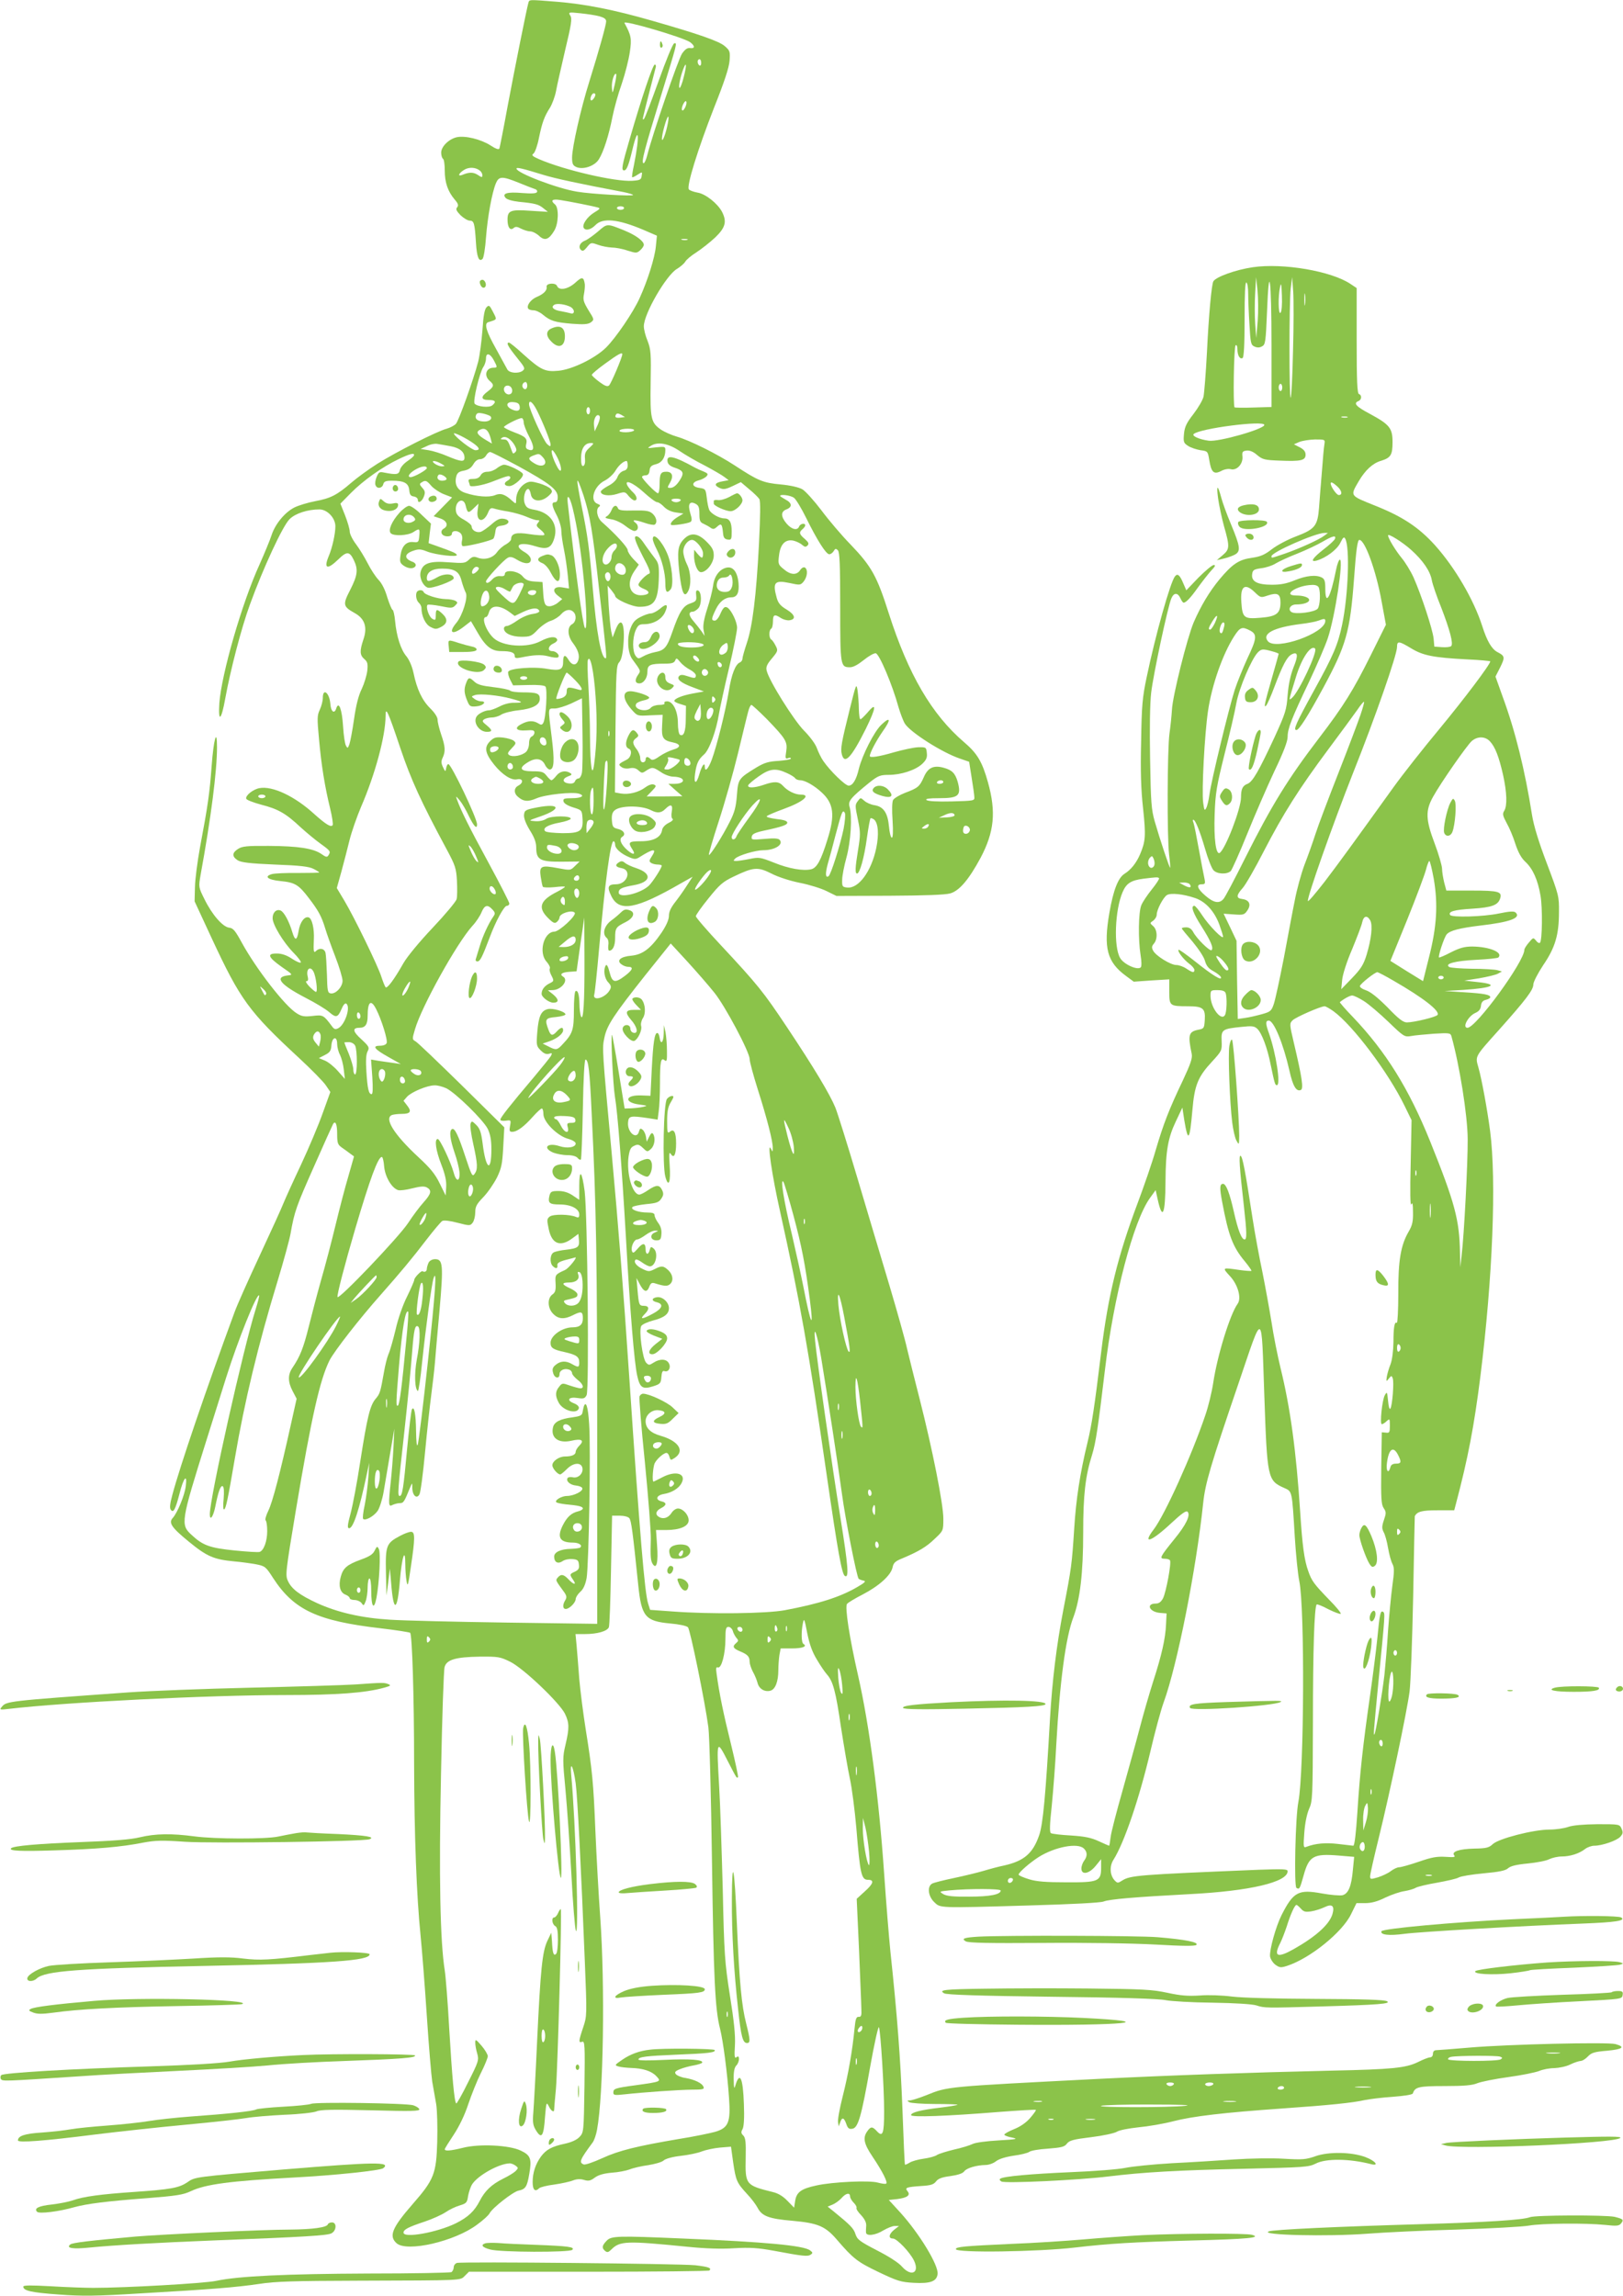 <?xml version="1.0" standalone="no"?>
<!DOCTYPE svg PUBLIC "-//W3C//DTD SVG 20010904//EN"
 "http://www.w3.org/TR/2001/REC-SVG-20010904/DTD/svg10.dtd">
<svg version="1.0" xmlns="http://www.w3.org/2000/svg"
 width="905pt" height="1280pt" viewBox="0 0 905 1280"
 preserveAspectRatio="xMidYMid meet">
<g transform="translate(0,1280) scale(0.1,-0.1)"
fill="#8bc34a" stroke="none">
<path d="M2946 12783 c-10 -36 -76 -365 -116 -578 -22 -121 -43 -226 -45 -232
-3 -9 -19 -4 -51 17 -54 34 -140 55 -187 45 -44 -10 -87 -52 -87 -86 0 -15 5
-31 10 -34 6 -3 10 -33 10 -66 0 -66 17 -116 55 -161 20 -23 23 -33 14 -44 -9
-10 -4 -20 19 -44 17 -16 40 -30 51 -30 24 0 28 -13 35 -124 5 -81 17 -109 37
-89 6 6 15 60 19 120 9 115 33 247 55 301 17 40 34 41 128 3 39 -16 80 -32 90
-35 10 -3 15 -11 11 -17 -4 -8 -31 -9 -83 -5 -83 7 -113 -2 -92 -27 7 -9 38
-18 74 -22 92 -9 110 -14 137 -36 l25 -20 -98 6 c-110 8 -127 1 -127 -49 0
-43 14 -63 33 -48 11 10 21 9 43 -3 16 -8 39 -15 51 -15 12 0 34 -11 49 -25
31 -29 54 -22 84 28 25 40 27 128 5 147 -27 22 -17 32 28 25 58 -9 188 -35
211 -42 15 -4 11 -9 -21 -28 -39 -24 -69 -68 -58 -86 11 -17 41 -9 65 16 40
42 126 34 269 -27 l74 -32 -6 -60 c-6 -63 -45 -188 -90 -287 -34 -77 -134
-224 -188 -277 -61 -60 -189 -122 -265 -129 -75 -7 -98 4 -196 92 -39 36 -75
65 -80 65 -17 0 -6 -21 43 -82 47 -58 49 -63 32 -76 -23 -16 -73 -12 -84 8 -4
8 -33 60 -63 115 -55 98 -68 142 -43 149 51 16 49 12 26 57 -19 37 -22 40 -36
26 -11 -11 -18 -48 -23 -129 -5 -62 -15 -141 -24 -176 -27 -101 -107 -326
-124 -345 -8 -9 -31 -21 -51 -27 -54 -14 -283 -130 -386 -195 -49 -31 -115
-79 -146 -106 -80 -69 -115 -87 -201 -103 -42 -8 -94 -24 -116 -35 -54 -27
-108 -93 -128 -155 -9 -28 -39 -100 -66 -161 -99 -216 -213 -613 -225 -775 -7
-112 11 -97 33 26 28 155 90 395 138 525 73 201 183 439 221 475 32 32 101 54
166 54 44 0 89 -48 89 -94 0 -42 -17 -118 -36 -164 -31 -73 -10 -81 52 -21 48
47 63 46 87 -4 25 -52 21 -84 -20 -165 -43 -83 -41 -93 25 -130 56 -31 72 -79
48 -148 -21 -63 -20 -86 5 -108 18 -15 21 -26 17 -65 -3 -26 -17 -72 -31 -102
-18 -36 -32 -91 -43 -169 -9 -63 -21 -126 -26 -140 -9 -23 -10 -23 -19 -7 -6
10 -13 58 -16 107 -6 96 -24 144 -38 101 -10 -33 -30 -20 -33 25 -5 62 -42 91
-42 33 0 -17 -8 -47 -17 -66 -15 -32 -15 -49 -4 -166 13 -145 32 -262 62 -385
11 -45 17 -87 14 -92 -9 -14 -37 3 -102 61 -109 100 -234 159 -307 145 -36 -7
-79 -42 -73 -59 2 -7 39 -21 83 -33 94 -24 137 -48 220 -126 34 -31 85 -73
113 -93 54 -39 56 -42 42 -64 -7 -11 -14 -10 -39 8 -45 31 -128 44 -292 45
-124 1 -150 -2 -173 -17 -34 -22 -34 -42 -2 -63 19 -12 65 -18 208 -24 139 -5
190 -11 215 -24 18 -9 32 -18 32 -20 0 -2 -53 -3 -117 -3 -65 1 -131 -2 -146
-6 -47 -13 -25 -32 47 -39 81 -8 101 -20 158 -95 53 -69 71 -102 91 -168 8
-27 33 -98 56 -157 23 -59 41 -120 41 -136 0 -34 -39 -76 -67 -70 -16 3 -18
15 -20 103 -2 55 -5 110 -8 123 -6 24 -33 30 -53 10 -13 -13 -15 -3 -12 65 3
60 -10 115 -28 122 -23 9 -49 -25 -57 -75 -9 -55 -20 -57 -35 -7 -18 61 -47
114 -66 121 -23 9 -44 -11 -44 -43 0 -36 60 -135 117 -193 26 -26 44 -51 40
-54 -4 -4 -26 6 -49 21 -28 19 -57 29 -83 29 -59 1 -51 -20 25 -74 64 -44 64
-45 35 -48 -77 -9 -43 -51 99 -125 55 -28 114 -64 132 -80 38 -33 48 -30 69
19 8 20 19 33 25 29 27 -16 -5 -116 -43 -137 -17 -9 -24 -7 -38 13 -45 60 -48
62 -106 55 -46 -5 -61 -3 -89 15 -65 40 -225 246 -306 394 -36 66 -48 81 -70
83 -36 4 -96 73 -138 159 -33 66 -33 68 -22 133 59 322 92 583 92 715 0 111
-19 43 -30 -106 -11 -151 -21 -220 -65 -454 -14 -77 -27 -176 -28 -220 l-2
-80 95 -205 c160 -344 207 -409 488 -669 68 -63 135 -131 149 -152 l25 -37
-43 -119 c-23 -65 -77 -193 -120 -285 -43 -91 -87 -188 -98 -215 -10 -26 -70
-158 -133 -293 -63 -135 -126 -276 -140 -315 -157 -426 -307 -867 -347 -1019
-14 -51 -16 -75 -8 -84 14 -18 25 2 48 91 22 88 44 115 35 43 -6 -52 -46 -148
-72 -178 -26 -27 -8 -54 89 -133 100 -82 138 -99 253 -110 38 -3 93 -11 121
-16 51 -10 55 -13 96 -77 116 -178 246 -239 600 -280 86 -10 160 -22 164 -25
11 -12 22 -346 22 -727 1 -409 14 -744 36 -960 8 -80 24 -282 35 -450 11 -168
25 -332 30 -365 6 -33 16 -89 22 -125 6 -36 8 -130 6 -210 -5 -179 -18 -212
-137 -348 -115 -132 -134 -178 -90 -218 57 -52 326 10 450 104 33 24 64 52 69
63 17 31 130 119 161 126 39 8 48 21 60 92 15 85 8 105 -47 131 -63 31 -232
39 -322 16 -69 -17 -102 -20 -102 -8 0 4 23 40 50 81 31 47 61 109 81 170 18
53 49 131 70 173 22 43 39 86 39 95 -1 10 -16 36 -35 58 -32 37 -35 38 -35 16
0 -13 5 -40 11 -60 10 -35 8 -44 -51 -160 -33 -68 -64 -121 -66 -118 -11 10
-23 147 -39 414 -8 149 -20 296 -25 327 -26 162 -33 527 -21 1094 6 313 15
582 20 598 11 41 61 56 196 58 102 1 114 -1 169 -28 74 -36 275 -228 306 -290
25 -52 25 -80 3 -174 -16 -68 -16 -83 0 -250 9 -97 24 -309 33 -471 8 -161 20
-303 25 -315 18 -41 -1 606 -26 869 -8 86 12 48 25 -47 10 -75 30 -468 51
-995 12 -298 12 -302 -9 -365 -26 -77 -27 -89 -6 -81 15 5 16 -18 13 -250 -4
-253 -4 -256 -28 -281 -15 -16 -44 -29 -80 -37 -75 -16 -105 -33 -134 -71 -31
-43 -47 -90 -47 -144 0 -44 14 -56 37 -33 5 5 43 15 84 20 41 6 87 16 104 23
21 8 40 9 61 3 26 -8 37 -5 61 13 21 15 50 23 94 27 35 2 80 11 99 18 19 8 66
19 104 24 37 6 77 17 86 26 11 10 50 21 97 26 43 5 96 16 117 25 21 8 67 18
100 21 l62 5 12 -87 c15 -102 20 -114 77 -176 24 -25 50 -60 59 -77 24 -47 63
-62 194 -73 143 -13 184 -30 249 -106 91 -106 115 -124 232 -180 105 -50 124
-56 196 -60 93 -5 128 8 133 49 6 49 -102 226 -208 343 l-64 70 47 5 c56 7 76
22 57 44 -16 20 -6 23 79 29 50 3 67 8 80 25 12 16 33 24 80 30 42 6 69 15 77
26 13 19 69 35 120 36 17 0 43 9 58 21 17 13 53 24 99 31 39 5 78 15 86 21 8
7 54 15 104 18 76 6 93 10 106 28 14 18 36 24 135 36 66 8 130 22 143 30 13 9
65 19 121 25 54 5 142 20 195 34 109 28 280 48 607 71 259 18 396 32 460 47
25 5 94 14 155 18 66 5 111 12 113 19 12 36 32 41 178 41 108 0 154 4 182 16
20 8 98 24 172 34 74 10 152 26 172 34 21 9 59 16 85 16 26 1 66 9 88 20 22
11 48 19 58 20 10 0 28 11 41 25 20 21 36 26 107 32 87 8 104 21 47 37 -46 12
-596 -1 -808 -19 -96 -8 -183 -15 -192 -15 -11 0 -18 -8 -18 -20 0 -12 -7 -20
-16 -20 -9 0 -39 -12 -67 -26 -67 -33 -144 -41 -482 -48 -474 -11 -899 -26
-1300 -46 -858 -44 -838 -42 -960 -91 -40 -16 -82 -29 -92 -29 -15 0 -16 -2
-3 -10 8 -5 73 -10 144 -10 71 0 127 -2 125 -4 -3 -3 -45 -10 -94 -16 -111
-13 -165 -27 -165 -42 0 -13 197 -6 495 18 108 8 199 14 201 11 2 -2 -12 -22
-31 -44 -22 -26 -55 -49 -90 -63 -30 -12 -55 -26 -55 -31 0 -4 19 -12 43 -16
36 -8 27 -10 -75 -16 -69 -4 -129 -12 -145 -20 -16 -8 -62 -22 -103 -31 -41
-10 -84 -23 -95 -30 -11 -8 -45 -17 -75 -21 -30 -4 -66 -14 -78 -22 -13 -8
-25 -13 -26 -11 -2 2 -8 140 -14 308 -11 283 -29 523 -67 878 -8 79 -24 275
-35 435 -29 423 -82 826 -145 1104 -49 214 -75 385 -62 401 5 7 45 31 88 53
92 48 157 107 166 151 5 25 15 34 52 49 93 39 137 65 183 110 48 45 48 45 48
113 0 81 -61 387 -131 662 -28 110 -60 237 -71 284 -10 47 -55 207 -99 355
-45 149 -125 419 -179 600 -54 182 -109 357 -122 390 -31 75 -117 219 -271
450 -130 195 -161 234 -369 457 -76 81 -138 153 -138 160 0 7 32 52 71 100 62
77 79 92 142 122 109 52 132 54 208 16 36 -19 104 -41 159 -52 52 -10 119 -31
149 -46 l55 -27 295 1 c197 1 310 5 339 13 51 14 105 78 170 199 76 144 87
255 41 420 -32 115 -60 162 -133 224 -181 155 -311 378 -420 718 -66 208 -96
262 -214 385 -48 49 -121 135 -162 190 -41 54 -89 107 -106 117 -19 11 -66 22
-120 27 -99 9 -126 20 -257 106 -98 64 -251 140 -324 161 -28 8 -66 25 -85 37
-59 40 -63 61 -60 263 3 163 1 186 -17 233 -12 28 -21 65 -21 82 0 69 125 285
185 320 20 12 40 30 46 40 5 10 33 34 62 52 29 19 76 56 105 83 57 55 66 88
38 143 -25 47 -92 100 -136 107 -22 4 -44 12 -49 18 -14 17 49 221 140 454 57
143 84 224 87 263 4 52 2 57 -27 82 -33 28 -142 66 -407 142 -209 60 -370 92
-528 105 -163 13 -154 13 -160 -7z m397 -74 c25 -7 37 -15 37 -28 0 -19 -37
-153 -94 -336 -47 -149 -96 -366 -96 -423 0 -35 4 -44 23 -53 38 -17 104 5
127 44 26 42 55 133 75 235 9 46 32 129 52 185 19 56 39 135 45 177 11 75 8
92 -30 162 -10 19 327 -80 366 -107 28 -21 28 -37 0 -33 -16 2 -28 -7 -45 -31
-21 -31 -166 -454 -194 -567 -6 -24 -15 -44 -20 -44 -16 0 4 75 98 380 89 290
91 294 72 288 -8 -3 -46 -96 -86 -208 -40 -111 -76 -207 -82 -213 -7 -7 -8 -2
-4 14 6 28 62 246 69 272 3 9 1 17 -5 17 -11 0 -75 -191 -140 -416 -43 -147
-48 -174 -31 -174 14 0 25 27 45 110 36 154 44 88 10 -80 -8 -36 -12 -66 -10
-68 2 -2 15 4 30 14 27 17 27 17 23 -7 -3 -21 -9 -24 -53 -27 -94 -6 -376 59
-518 120 -39 17 -45 23 -32 32 8 6 22 45 30 86 18 88 31 122 62 170 12 20 27
60 33 90 5 30 29 133 51 229 35 146 40 177 29 194 -12 19 -10 20 56 13 38 -4
86 -11 107 -17z m567 -260 c0 -11 -4 -17 -10 -14 -5 3 -10 13 -10 21 0 8 5 14
10 14 6 0 10 -9 10 -21z m-97 -77 c-8 -34 -19 -62 -23 -62 -9 0 3 61 20 105
18 47 20 23 3 -43z m-385 -43 c-13 -54 -13 -54 -16 -17 -3 34 14 86 24 75 2
-2 -1 -28 -8 -58z m-108 -56 c0 -14 -19 -38 -25 -32 -8 8 5 39 16 39 5 0 9 -3
9 -7z m499 -75 c-7 -13 -14 -18 -16 -11 -3 7 1 22 8 35 7 13 14 18 16 11 3 -7
-1 -22 -8 -35z m-95 -85 c-10 -55 -32 -113 -33 -87 -1 24 27 124 35 124 3 0 2
-17 -2 -37z m-1047 -265 c7 -6 13 -17 13 -25 0 -13 -4 -13 -26 2 -25 16 -48
16 -86 0 -28 -11 -21 9 10 28 27 17 65 15 89 -5z m353 -23 c65 -20 199 -49
448 -96 28 -6 52 -13 52 -16 0 -8 -232 5 -310 18 -110 17 -340 105 -340 129 0
9 33 1 150 -35z m450 -185 c0 -5 -9 -10 -20 -10 -11 0 -20 5 -20 10 0 6 9 10
20 10 11 0 20 -4 20 -10z m353 -177 c-7 -2 -21 -2 -30 0 -10 3 -4 5 12 5 17 0
24 -2 18 -5z m-1078 -674 c19 -36 19 -39 -3 -39 -42 0 -55 -44 -22 -73 27 -23
25 -32 -10 -59 -41 -30 -39 -48 5 -48 38 0 44 -10 20 -30 -17 -14 -81 -8 -98
9 -12 12 27 173 48 205 8 11 15 33 15 48 0 35 24 28 45 -13z m715 36 c0 -17
-63 -165 -74 -174 -9 -8 -23 -3 -54 20 -23 17 -42 35 -42 39 0 5 34 34 76 64
71 52 94 64 94 51z m-530 -175 c0 -21 -15 -27 -25 -10 -7 12 2 30 16 30 5 0 9
-9 9 -20z m-86 -17 c4 -9 2 -21 -3 -26 -15 -15 -41 0 -41 23 0 25 35 28 44 3z
m44 -100 c4 -25 -16 -30 -49 -13 -32 18 -24 42 14 38 24 -2 33 -8 35 -25z m96
-21 c33 -66 76 -173 76 -190 0 -13 -3 -12 -19 2 -20 18 -101 196 -101 222 0
28 20 13 44 -34z m296 -2 c0 -11 -4 -20 -10 -20 -5 0 -10 9 -10 20 0 11 5 20
10 20 6 0 10 -9 10 -20z m-556 -30 c14 -14 -4 -30 -32 -30 -37 0 -56 14 -48
35 5 13 13 15 38 10 18 -4 37 -11 42 -15z m728 -8 c-27 -4 -37 2 -27 17 4 8
13 7 28 -1 l22 -13 -23 -3z m-128 -38 l-18 -39 -4 33 c-4 36 15 69 30 54 6 -6
2 -25 -8 -48z m-414 12 c0 -13 14 -49 31 -81 31 -59 29 -85 -6 -71 -12 4 -15
13 -11 29 8 32 -3 43 -67 67 -31 12 -57 25 -57 29 0 8 79 49 98 50 6 1 12 -10
12 -23z m-202 -49 c6 -6 14 -25 18 -41 l7 -29 -32 19 c-46 27 -58 43 -40 55
20 12 35 11 47 -4z m817 3 c-3 -5 -24 -10 -46 -10 -24 0 -38 4 -34 10 3 6 24
10 46 10 24 0 38 -4 34 -10z m-893 -73 c33 -24 36 -37 9 -37 -19 0 -112 72
-120 92 -4 12 73 -27 111 -55z m228 -10 c11 -21 12 -29 3 -38 -10 -10 -13 -9
-17 2 -23 64 -27 69 -48 69 -18 0 -20 2 -8 10 19 12 49 -7 70 -43z m-356 -5
c50 -10 76 -31 76 -64 0 -24 -19 -23 -93 8 -34 15 -82 30 -107 34 l-45 7 35
16 c19 10 46 15 60 12 14 -2 47 -8 74 -13z m773 -8 c-23 -21 -28 -33 -25 -62
2 -22 -2 -37 -10 -40 -8 -2 -12 11 -12 44 0 53 20 84 54 84 19 0 19 -2 -7 -26z
m502 -18 c29 -20 92 -57 140 -81 47 -25 97 -54 110 -64 l24 -18 -37 -7 c-42
-8 -46 -22 -12 -37 20 -9 33 -7 71 11 l46 22 46 -39 c26 -21 51 -46 57 -55 7
-12 6 -89 -2 -252 -15 -288 -36 -458 -68 -552 -13 -39 -24 -78 -24 -86 0 -9
-7 -18 -14 -21 -25 -10 -47 -65 -62 -160 -18 -110 -67 -306 -95 -382 -20 -53
-39 -72 -39 -39 0 28 -17 5 -30 -41 -17 -60 -33 -58 -24 3 8 56 18 78 50 106
29 25 68 133 83 226 6 36 31 151 56 255 25 105 45 206 45 225 0 33 -31 97 -53
112 -16 10 -25 1 -42 -38 -8 -19 -21 -34 -29 -34 -21 0 -20 11 6 64 21 43 51
66 87 66 31 0 44 26 39 80 -6 62 -31 94 -68 85 -39 -9 -68 -49 -74 -102 -4
-27 -18 -84 -33 -129 -18 -56 -24 -92 -20 -115 l6 -34 -17 25 c-9 13 -30 39
-45 57 -28 32 -29 53 -3 53 7 0 21 9 30 19 20 22 19 92 -2 99 -10 3 -13 -5
-10 -28 3 -29 -1 -33 -32 -44 -41 -13 -62 -47 -101 -159 -31 -89 -44 -103 -98
-113 -20 -4 -49 -14 -64 -23 -27 -15 -29 -15 -43 3 -18 25 -18 97 0 141 13 29
20 35 46 35 52 0 98 26 117 64 22 47 11 55 -27 22 -17 -14 -40 -26 -51 -26
-11 0 -37 -9 -58 -20 -30 -15 -43 -30 -56 -65 -20 -52 -15 -134 10 -169 51
-70 49 -64 31 -91 -18 -27 -14 -45 9 -45 24 0 45 30 45 65 0 38 14 45 96 45
40 0 53 4 59 18 6 15 9 14 28 -9 12 -15 37 -34 55 -43 17 -9 32 -23 32 -31 0
-18 -7 -18 -49 -4 -23 8 -36 8 -43 1 -18 -18 8 -39 76 -64 l61 -23 -60 -11
c-61 -11 -105 -29 -105 -42 0 -4 15 -12 33 -17 l32 -10 -1 -73 c0 -71 -12
-101 -33 -88 -6 4 -11 33 -11 64 0 67 -27 122 -60 122 -12 0 -18 -4 -15 -10 4
-6 -8 -10 -28 -10 -19 0 -40 -7 -47 -15 -25 -30 -102 -9 -82 22 4 6 22 14 40
18 17 3 32 10 32 15 0 9 -43 26 -85 34 -65 13 -71 -34 -13 -100 32 -36 32 -36
102 -32 l71 3 -3 -61 c-4 -67 5 -82 60 -93 45 -9 46 -28 2 -40 -20 -6 -54 -22
-76 -37 -29 -21 -42 -24 -50 -16 -16 16 -28 15 -28 -3 0 -8 -7 -15 -15 -15 -9
0 -15 9 -15 24 0 13 -9 35 -20 49 -24 31 -25 46 -3 62 15 11 15 15 4 29 -19
23 -28 20 -46 -14 -19 -37 -19 -66 1 -74 21 -8 14 -48 -11 -61 -47 -24 -49
-27 -30 -41 10 -8 30 -11 47 -7 20 4 35 0 48 -12 18 -16 21 -17 44 -1 33 21
38 20 82 -9 20 -14 51 -25 68 -25 17 0 37 -4 45 -9 22 -14 3 -31 -36 -31 l-36
0 39 -35 39 -34 -99 -1 -100 0 29 30 c25 26 26 30 11 36 -11 4 -29 -2 -48 -16
-38 -28 -92 -41 -136 -34 l-33 6 3 353 c3 319 5 355 20 372 12 13 20 44 24 95
11 123 -12 168 -44 86 l-16 -42 -8 35 c-4 19 -10 84 -14 144 l-6 110 21 -25
c11 -14 21 -28 21 -32 0 -19 95 -61 135 -61 86 0 106 33 109 173 1 57 -3 73
-22 97 -12 15 -34 46 -50 68 -27 41 -41 55 -54 55 -16 0 -6 -29 38 -115 35
-65 43 -90 34 -93 -20 -7 -60 -49 -60 -62 0 -7 14 -17 30 -23 36 -14 34 -31
-4 -35 -72 -9 -98 60 -50 132 l26 38 -31 32 c-17 18 -31 40 -31 49 0 16 -70
92 -143 156 -28 24 -37 74 -15 87 7 5 4 10 -10 15 -46 17 -20 100 41 130 21
11 48 36 59 55 18 30 45 54 62 54 3 0 6 -11 6 -25 0 -17 -7 -26 -23 -30 -13
-4 -28 -18 -34 -35 -7 -18 -26 -36 -52 -49 -22 -12 -41 -26 -41 -32 0 -20 45
-27 90 -13 44 14 46 13 65 -11 12 -14 26 -25 33 -25 19 0 14 25 -9 46 -11 10
-25 27 -30 36 -21 39 32 17 91 -37 33 -30 66 -55 75 -55 8 0 25 -12 38 -26 16
-16 39 -27 66 -31 l42 -6 -30 -18 c-30 -18 -46 -37 -39 -45 6 -6 93 7 108 16
9 6 9 17 -1 49 -15 50 -4 70 30 52 17 -9 21 -21 21 -57 0 -37 4 -46 23 -54 12
-6 30 -15 39 -22 14 -10 21 -9 37 6 23 21 28 15 33 -39 2 -22 9 -31 26 -33 20
-3 22 1 22 45 0 52 -12 73 -42 73 -28 0 -74 27 -83 47 -5 10 -11 41 -14 68 -6
48 -7 50 -41 55 -44 6 -46 31 -4 42 17 4 37 15 44 23 10 12 7 16 -16 26 -16 6
-38 16 -49 22 -115 64 -159 74 -153 35 2 -16 14 -26 36 -34 47 -15 56 -27 42
-55 -20 -38 -42 -59 -62 -59 -18 0 -18 1 -2 29 21 36 13 61 -20 61 -32 0 -38
-11 -38 -71 0 -27 -4 -49 -9 -49 -12 0 -89 80 -89 91 0 5 9 9 19 9 14 0 21 8
23 27 2 21 10 29 36 35 33 9 52 37 52 80 0 18 -4 19 -52 14 -51 -6 -52 -6 -28
9 38 24 97 13 159 -29z m-679 -41 c27 -56 23 -97 -4 -46 -24 45 -37 91 -26 91
4 0 18 -20 30 -45z m-220 -44 c175 -96 220 -131 220 -172 0 -19 -5 -29 -15
-29 -21 0 -19 -18 10 -74 14 -27 25 -66 25 -85 0 -20 7 -68 15 -106 8 -39 17
-103 21 -143 l7 -73 -36 6 c-48 9 -63 -18 -26 -46 l24 -19 -24 -20 c-13 -11
-34 -20 -47 -20 -26 0 -32 15 -36 90 l-3 45 -45 3 c-34 2 -50 10 -66 29 -24
30 -98 40 -99 13 0 -10 -8 -14 -26 -12 -15 2 -32 -5 -44 -18 -19 -21 -35 -26
-35 -11 0 13 98 119 121 131 13 8 27 5 51 -10 44 -27 78 -26 78 0 0 13 -13 29
-35 42 -66 38 -27 60 59 33 67 -21 90 -11 107 45 23 77 -23 143 -111 158 -36
6 -46 13 -54 35 -11 29 2 81 19 81 6 0 12 -13 15 -30 7 -40 55 -46 96 -11 24
21 26 27 15 41 -7 9 -36 23 -63 31 -43 12 -54 13 -77 1 -31 -17 -53 -54 -53
-91 0 -26 -1 -26 -22 -7 -40 37 -65 45 -97 31 -33 -13 -101 -8 -164 13 -44 14
-62 47 -51 91 5 20 14 28 42 33 26 5 41 15 53 35 10 18 24 29 38 29 12 0 27 9
33 20 6 11 16 20 23 20 7 0 77 -36 157 -79z m-582 60 c-1 -6 -19 -20 -38 -33
-19 -13 -37 -34 -40 -48 -6 -26 -19 -28 -86 -15 -28 6 -32 4 -44 -24 -7 -17
-10 -37 -6 -46 8 -22 37 -18 43 5 4 16 14 20 49 20 67 0 92 -13 96 -52 2 -25
8 -34 26 -36 12 -2 22 -10 22 -19 0 -23 24 -9 34 20 8 21 6 31 -9 47 -16 18
-17 23 -5 30 22 14 28 13 56 -20 15 -16 47 -37 71 -46 l44 -17 -51 -52 -52
-53 36 -12 c39 -13 49 -42 19 -58 -10 -6 -14 -16 -10 -26 8 -21 57 -22 57 -1
0 19 34 19 50 0 7 -8 10 -25 6 -39 -3 -14 -2 -27 3 -30 10 -7 160 29 172 41 4
4 9 22 11 38 3 26 8 31 38 35 43 6 48 33 7 38 -21 3 -38 -6 -66 -31 -22 -19
-49 -38 -60 -42 -24 -7 -51 9 -51 30 0 8 -19 24 -42 37 -32 17 -44 30 -46 51
-6 53 42 79 54 30 11 -45 15 -46 44 -18 l28 27 -5 -40 c-8 -62 33 -69 58 -11
10 25 16 29 33 24 12 -4 48 -12 81 -17 33 -6 78 -19 101 -29 23 -10 49 -19 59
-19 15 0 15 -2 4 -16 -11 -13 -8 -19 16 -38 16 -13 24 -25 19 -29 -6 -3 -42
-1 -81 5 -75 12 -103 4 -103 -28 0 -7 -13 -20 -29 -29 -16 -8 -39 -28 -50 -44
-23 -32 -68 -45 -108 -30 -21 8 -30 6 -49 -12 -20 -19 -29 -20 -111 -14 -107
9 -147 -5 -158 -55 -7 -32 13 -76 40 -86 21 -8 145 37 145 52 0 26 -51 29 -91
6 -46 -26 -59 -27 -59 -5 0 34 31 53 84 53 72 0 97 -16 110 -70 7 -25 17 -53
23 -64 14 -25 -18 -127 -52 -168 -47 -56 -24 -71 37 -25 l44 34 35 -60 c46
-81 79 -107 134 -107 54 0 75 -8 75 -27 0 -12 7 -14 33 -9 76 16 115 17 155 7
23 -7 47 -9 53 -6 14 10 -9 35 -32 35 -28 0 -23 29 6 42 14 6 24 16 22 22 -7
21 -44 17 -92 -8 -74 -40 -212 -31 -263 17 -42 39 -70 117 -42 117 5 0 12 11
16 25 11 43 59 44 116 2 l28 -21 48 23 c50 23 82 25 89 5 2 -7 -14 -14 -38
-17 -23 -3 -60 -19 -84 -36 -24 -17 -50 -31 -59 -31 -9 0 -16 -6 -16 -14 0
-26 42 -46 98 -46 48 0 56 3 90 39 20 21 53 44 73 50 20 6 46 23 57 36 24 27
51 32 70 13 19 -19 14 -56 -8 -68 -28 -15 -26 -65 4 -104 29 -38 39 -70 31
-95 -10 -33 -34 -33 -54 -1 -20 34 -31 30 -31 -10 0 -44 -18 -51 -89 -39 -75
14 -210 3 -217 -16 -3 -7 2 -27 11 -45 l16 -31 85 2 c51 2 89 -2 95 -8 13 -13
3 -180 -12 -204 -7 -11 -12 -12 -29 -1 -27 16 -55 15 -91 -4 -44 -22 -32 -40
24 -36 38 3 47 1 47 -12 0 -9 -7 -19 -15 -22 -9 -4 -15 -19 -15 -39 0 -18 -8
-39 -17 -47 -23 -21 -74 -30 -93 -18 -12 8 -10 14 13 38 25 26 26 30 12 42 -8
7 -35 15 -60 18 -38 4 -50 1 -70 -18 -37 -35 -32 -68 22 -135 45 -55 94 -86
125 -80 34 8 40 -18 8 -35 -25 -13 -26 -42 -2 -62 30 -27 57 -29 103 -9 47 21
202 38 238 26 35 -11 13 -25 -40 -25 -43 0 -50 -3 -47 -17 2 -12 22 -24 53
-34 49 -15 50 -16 53 -60 5 -73 -11 -84 -112 -84 -47 1 -90 5 -96 11 -17 17
15 36 80 48 33 6 61 16 62 21 5 18 -109 18 -136 0 -15 -10 -40 -15 -63 -13
-38 3 -38 3 29 26 121 42 112 75 -15 51 -67 -13 -72 -16 -75 -41 -2 -18 9 -48
32 -86 26 -41 36 -69 36 -98 0 -67 22 -79 142 -78 l100 1 -26 -25 c-25 -25
-25 -25 -95 -12 -94 18 -105 12 -96 -48 4 -26 9 -51 12 -56 3 -4 32 -5 64 -2
33 4 59 5 59 2 0 -3 -19 -15 -42 -27 -96 -48 -111 -88 -53 -146 29 -29 38 -33
50 -23 8 7 15 18 15 25 0 23 72 45 85 26 9 -16 -87 -105 -114 -105 -60 -2 -90
-119 -42 -169 12 -14 20 -30 17 -36 -4 -6 0 -24 9 -40 15 -30 15 -31 -14 -45
-26 -14 -41 -34 -41 -57 0 -18 41 -49 65 -49 33 0 32 19 -2 47 l-28 22 25 1
c49 0 93 55 60 75 -21 13 -8 24 33 27 l42 3 21 150 22 150 1 -230 c1 -241 -6
-355 -20 -320 -4 11 -8 41 -8 67 -1 53 -9 80 -22 72 -5 -3 -9 -51 -9 -107 0
-109 -7 -130 -63 -189 -30 -33 -37 -34 -79 -12 l-32 16 38 13 c43 15 76 42 76
62 0 19 -14 16 -35 -7 -24 -27 -34 -25 -46 7 -23 60 -19 68 41 73 30 3 54 10
53 15 -2 16 -72 36 -99 29 -37 -9 -51 -40 -58 -127 -6 -74 -5 -79 19 -103 18
-18 31 -23 46 -19 18 6 19 4 11 -12 -6 -10 -48 -62 -94 -117 -138 -163 -188
-227 -188 -238 0 -6 13 -8 30 -6 29 4 30 4 24 -29 -5 -28 -3 -33 12 -33 27 0
66 29 114 83 23 26 46 47 51 47 5 0 9 -14 9 -31 0 -44 78 -122 138 -138 25 -7
42 -18 42 -26 0 -22 -47 -29 -90 -15 -67 22 -98 -9 -35 -36 19 -7 54 -14 78
-14 28 0 49 -6 57 -15 7 -9 16 -13 19 -9 3 3 8 130 11 282 3 176 9 276 15 275
16 -3 23 -57 34 -298 26 -520 31 -828 31 -1814 l0 -1034 -507 7 c-280 4 -571
11 -648 16 -162 10 -294 41 -408 93 -95 44 -141 78 -161 122 -16 33 -14 48 44
397 87 520 134 726 187 833 27 53 169 235 288 369 106 120 174 201 254 306 40
52 80 99 87 103 9 5 44 1 85 -10 69 -18 71 -17 85 1 8 11 14 37 14 58 0 31 8
46 46 85 25 26 58 75 75 108 25 52 30 75 35 170 l6 110 -238 235 c-132 129
-247 240 -258 245 -18 10 -18 13 -2 67 37 127 232 478 320 576 20 21 43 56 51
76 17 41 34 45 61 15 15 -16 16 -23 6 -37 -28 -40 -61 -112 -77 -167 -10 -33
-20 -66 -22 -72 -3 -7 1 -13 9 -13 15 0 27 24 69 135 33 89 80 175 95 175 8 0
14 6 14 13 0 7 -52 109 -116 227 -110 202 -154 292 -175 350 -9 24 -8 24 15
-3 13 -16 36 -55 51 -88 28 -57 45 -74 45 -45 0 35 -144 336 -160 336 -5 0
-10 -10 -12 -22 -4 -22 -5 -22 -18 5 -10 21 -11 33 -2 52 17 36 15 63 -8 130
-11 32 -20 69 -20 82 0 15 -16 39 -40 63 -46 45 -75 106 -94 197 -8 38 -24 74
-39 93 -32 37 -56 112 -64 198 -3 34 -10 62 -14 62 -4 0 -17 31 -29 68 -12 43
-31 81 -50 100 -16 17 -43 58 -60 92 -17 33 -46 81 -65 106 -19 25 -35 57 -35
71 0 13 -12 54 -26 90 l-26 65 58 59 c70 71 178 147 266 189 64 31 92 37 86
21z m716 -7 c38 -38 5 -67 -43 -38 -37 22 -39 32 -8 44 31 12 34 12 51 -6z
m-564 -39 c23 -13 23 -14 4 -15 -11 0 -29 7 -40 15 -26 19 1 20 36 0z m-80
-25 c0 -10 -71 -50 -90 -50 -21 0 -9 21 23 40 34 21 67 26 67 10z m110 -60 c0
-6 -11 -10 -25 -10 -23 0 -34 18 -19 33 9 8 44 -11 44 -23z m764 -93 c35 -108
51 -199 86 -517 42 -367 44 -390 37 -390 -25 0 -51 142 -72 393 -18 214 -28
290 -61 451 -35 174 -33 190 10 63z m1173 -12 c11 -8 42 -59 68 -112 61 -124
111 -203 129 -203 8 0 19 8 25 18 8 14 12 15 23 4 10 -10 13 -79 13 -316 0
-329 1 -336 55 -336 18 0 45 15 76 40 27 22 57 39 67 38 20 -3 93 -176 127
-300 11 -37 27 -79 36 -93 32 -49 208 -161 306 -194 l52 -18 14 -89 c8 -49 15
-98 15 -109 2 -19 -5 -20 -127 -23 -79 -2 -133 1 -140 8 -7 7 15 10 71 10 109
0 124 14 103 92 -14 47 -31 65 -79 78 -56 15 -87 0 -110 -53 -23 -52 -32 -60
-104 -87 -31 -12 -61 -30 -67 -40 -6 -10 -7 -58 -3 -114 4 -62 2 -96 -4 -96
-6 0 -13 28 -16 62 -7 76 -30 111 -81 119 -20 3 -45 14 -57 25 -20 18 -21 18
-35 -1 -17 -23 -17 -24 1 -111 13 -62 13 -81 0 -160 -17 -104 -18 -134 -6
-134 15 0 40 88 55 199 8 57 17 106 20 109 3 2 12 -1 20 -7 23 -20 28 -82 12
-159 -27 -130 -99 -228 -163 -220 -26 3 -28 6 -27 43 0 22 11 78 24 125 24 88
33 228 17 283 -9 31 6 49 112 135 47 37 59 42 106 42 69 0 149 26 187 61 23
22 29 35 26 61 -3 32 -4 33 -48 32 -25 -1 -85 -14 -135 -28 -85 -25 -135 -32
-135 -21 0 17 35 84 71 136 49 68 45 88 -7 38 -40 -38 -106 -169 -125 -245
-14 -61 -34 -94 -57 -94 -19 0 -104 83 -141 137 -12 17 -28 50 -36 72 -8 23
-39 65 -72 98 -57 58 -195 278 -208 334 -5 20 1 35 29 68 34 41 35 44 21 71
-8 16 -19 32 -25 35 -13 8 -13 52 0 60 6 3 10 22 10 41 0 38 9 42 45 18 13 -8
34 -14 47 -12 38 5 32 31 -16 60 -34 20 -47 36 -55 65 -24 86 -12 100 70 83
60 -13 63 -13 81 9 20 26 24 66 6 77 -7 4 -18 -2 -26 -14 -19 -30 -54 -28 -92
5 -31 25 -32 30 -26 77 7 62 35 91 80 82 16 -4 38 -14 48 -23 15 -13 21 -14
31 -4 9 10 6 17 -15 36 -32 27 -34 37 -13 55 8 7 15 16 15 21 0 15 -27 10 -34
-6 -9 -25 -42 -17 -70 16 -33 39 -33 67 -1 79 34 13 32 36 -5 55 -16 9 -30 18
-30 20 0 11 57 4 77 -10z m-1234 -57 c25 -101 47 -242 62 -398 17 -165 19
-293 6 -270 -12 21 -52 314 -95 693 -7 59 10 43 27 -25z m602 42 c-3 -5 -15
-10 -25 -10 -10 0 -22 5 -25 10 -4 6 7 10 25 10 18 0 29 -4 25 -10z m-355
-254 c0 -7 -7 -19 -15 -26 -8 -7 -15 -23 -15 -35 0 -26 -24 -50 -40 -40 -18
11 -11 53 16 84 27 32 54 41 54 17z m38 -108 c16 -16 15 -45 0 -51 -20 -7 -48
12 -48 32 0 31 25 42 48 19z m-808 -17 c0 -11 -29 -35 -35 -29 -10 9 7 38 21
38 8 0 14 -4 14 -9z m732 -33 c6 -16 -1 -38 -12 -38 -11 0 -21 30 -14 41 8 13
21 11 26 -3z m679 -71 c-8 -21 -17 -27 -40 -27 -36 0 -53 24 -40 58 6 14 17
22 33 22 14 0 28 5 32 12 13 21 26 -36 15 -65z m-1161 14 c0 -5 -12 -32 -26
-60 -30 -57 -33 -57 -99 5 -33 31 -37 39 -22 42 10 2 29 -4 43 -13 14 -9 27
-15 29 -13 1 2 8 13 14 26 11 22 61 32 61 13z m-192 -66 c3 -27 -17 -55 -40
-55 -11 0 -10 33 2 65 13 33 34 28 38 -10z m262 26 c0 -6 -5 -13 -10 -16 -15
-9 -43 3 -35 15 8 13 45 13 45 1z m880 -217 c0 -8 -4 -14 -10 -14 -12 0 -31
35 -23 44 9 8 33 -14 33 -30z m38 -71 c36 -9 6 -23 -50 -23 -51 0 -78 7 -78
21 0 10 93 12 128 2z m142 -49 c-7 -7 -19 -14 -26 -14 -22 0 -16 37 9 55 21
15 22 14 25 -5 2 -12 -2 -28 -8 -36z m-153 -50 c-9 -10 -38 16 -31 28 4 6 13
4 22 -6 9 -8 13 -19 9 -22z m-576 -197 c10 -140 7 -265 -8 -377 -11 -82 -22
-14 -23 150 0 85 -5 214 -9 285 -5 72 -6 137 -3 145 13 34 33 -58 43 -203z
m704 175 c0 -18 -20 -15 -23 4 -3 10 1 15 10 12 7 -3 13 -10 13 -16z m-79 -33
c10 -17 -13 -36 -27 -22 -12 12 -4 33 11 33 5 0 12 -5 16 -11z m-738 -52 c39
-40 47 -61 19 -52 -58 17 -67 16 -67 -10 0 -18 -7 -28 -26 -36 -15 -5 -29 -7
-32 -5 -5 6 50 146 58 146 3 0 25 -19 48 -43z m-268 13 c0 -5 -9 -10 -20 -10
-11 0 -20 5 -20 10 0 6 9 10 20 10 11 0 20 -4 20 -10z m1042 -132 c-9 -9 -12
-7 -12 12 0 19 3 21 12 12 9 -9 9 -15 0 -24z m-737 -395 c-3 -18 -12 -33 -19
-33 -8 0 -17 -7 -20 -16 -4 -10 -15 -14 -33 -12 -37 4 -40 26 -7 39 23 8 25
12 14 19 -26 17 -58 11 -78 -15 -11 -14 -23 -25 -27 -25 -4 0 -16 11 -27 25
-17 22 -27 25 -79 25 -69 0 -79 18 -26 50 43 27 78 22 95 -12 7 -16 20 -28 27
-28 25 0 28 48 11 183 -21 168 -22 157 17 157 17 0 59 13 92 28 l60 29 3 -191
c2 -105 0 -206 -3 -223z m656 294 c-8 -8 -14 -8 -23 1 -9 9 -7 20 7 49 l20 38
3 -39 c2 -21 -1 -43 -7 -49z m375 4 c106 -110 116 -126 108 -180 -6 -38 -5
-43 10 -38 9 4 16 3 16 -2 0 -5 -31 -10 -68 -13 -56 -3 -79 -10 -123 -36 -101
-62 -103 -64 -110 -156 -5 -64 -13 -95 -39 -146 -41 -82 -111 -192 -117 -186
-3 2 22 87 55 188 33 101 81 271 107 378 26 107 51 212 57 233 5 20 13 37 18
37 4 0 43 -36 86 -79z m-304 24 c-14 -31 -32 -33 -32 -2 0 29 20 51 34 37 6
-6 5 -18 -2 -35z m-1740 -185 c60 -178 116 -300 258 -564 49 -91 54 -107 58
-177 2 -43 2 -89 -2 -102 -3 -13 -63 -85 -133 -159 -74 -78 -143 -162 -163
-197 -52 -92 -91 -144 -100 -135 -4 5 -15 32 -24 60 -20 62 -150 329 -206 423
l-42 70 26 93 c14 51 34 130 45 174 11 45 40 128 64 185 79 182 137 397 137
508 0 54 12 30 82 -179z m1165 68 c-3 -7 -5 -2 -5 12 0 14 2 19 5 13 2 -7 2
-19 0 -25z m-353 -24 c3 -9 4 -20 1 -24 -9 -15 -35 1 -35 21 0 23 25 25 34 3z
m-264 -44 c0 -15 -38 -32 -45 -20 -3 5 -3 15 0 20 8 13 45 13 45 0z m1009 -66
c10 -9 -45 -54 -66 -54 -23 0 -23 1 -7 25 8 13 13 29 9 36 -6 8 2 9 26 4 19
-4 36 -9 38 -11z m61 -20 c0 -17 -27 -18 -33 -1 -2 6 -2 18 1 25 6 16 32 -4
32 -24z m-465 -104 c-11 -180 -26 -211 -19 -41 3 80 7 148 10 153 13 21 15 -1
9 -112z m-525 84 c0 -8 -7 -14 -15 -14 -15 0 -21 21 -9 33 10 9 24 -2 24 -19z
m1526 -33 c23 -10 45 -24 48 -30 4 -6 17 -11 29 -11 26 0 80 -31 120 -69 66
-61 74 -126 31 -261 -36 -117 -59 -158 -90 -166 -44 -11 -126 3 -209 37 -76
30 -83 31 -136 20 -30 -6 -64 -11 -74 -11 -17 0 -17 2 -5 14 19 18 114 46 156
46 64 0 114 31 92 57 -7 9 -30 11 -85 6 -70 -6 -75 -5 -71 13 2 14 18 22 63
32 108 23 135 33 135 46 0 9 -20 16 -61 20 -37 5 -58 11 -53 16 5 5 47 23 94
40 108 39 156 80 95 80 -32 0 -74 21 -99 49 -23 25 -48 26 -106 6 -52 -18 -93
-20 -88 -3 3 7 29 29 59 50 61 43 94 47 155 19z m-1375 -31 c28 -16 23 -30
-10 -30 -34 0 -51 18 -30 31 18 11 17 11 40 -1z m2249 -20 c0 -5 -9 -10 -21
-10 -11 0 -17 5 -14 10 3 6 13 10 21 10 8 0 14 -4 14 -10z m-1950 -105 c0 -43
-4 -75 -10 -75 -11 0 -14 108 -4 134 11 29 14 17 14 -59z m-1830 25 c0 -5 -9
-10 -20 -10 -11 0 -20 5 -20 10 0 6 9 10 20 10 11 0 20 -4 20 -10z m2697 -118
c-35 -48 -67 -95 -70 -104 -7 -21 -27 -24 -27 -5 0 19 71 127 116 177 63 69
51 26 -19 -68z m-547 41 c35 -18 57 -16 80 7 30 30 43 25 36 -14 -4 -21 -2
-37 4 -41 7 -4 -3 -14 -22 -23 -20 -10 -34 -26 -36 -39 -6 -41 -48 -63 -118
-63 -68 0 -74 -5 -48 -45 23 -35 0 -32 -37 4 -30 30 -37 55 -19 66 21 13 9 35
-22 43 -30 7 -33 12 -36 48 -2 29 2 45 15 56 31 28 150 29 203 1z m1074 -104
c-19 -91 -71 -256 -84 -264 -17 -11 -19 13 -5 66 9 30 29 105 45 167 34 128
39 141 51 120 4 -8 1 -47 -7 -89z m619 76 c1 -5 -18 -11 -43 -12 l-45 -2 30
14 c33 16 55 16 58 0z m-2013 -39 c0 -8 -9 -24 -20 -37 l-19 -24 -1 31 c0 17
3 34 7 37 11 12 33 7 33 -7z m1865 -25 c-3 -6 -14 -11 -23 -11 -15 1 -15 2 2
15 21 16 32 13 21 -4z m233 -20 c-5 -24 -38 -27 -38 -3 0 10 3 21 6 25 11 11
35 -5 32 -22z m-1978 -80 c0 -22 34 -52 81 -71 26 -11 35 -11 53 0 80 51 101
52 70 5 -15 -23 -15 -28 -3 -36 8 -5 24 -9 37 -9 12 0 22 -3 22 -6 0 -13 -51
-92 -72 -112 -49 -45 -168 -72 -168 -38 0 21 17 29 84 41 97 17 104 65 14 95
-25 8 -53 21 -63 29 -12 11 -21 12 -33 4 -25 -15 -20 -27 14 -33 59 -10 32
-90 -31 -90 -45 0 -51 -15 -27 -64 44 -93 137 -76 390 70 l64 36 -28 -43 c-15
-24 -44 -66 -65 -93 -27 -34 -39 -58 -39 -81 0 -22 -14 -54 -42 -96 -59 -86
-104 -121 -167 -127 -61 -5 -85 -27 -56 -48 10 -8 27 -14 36 -14 33 0 28 -16
-13 -48 -59 -45 -74 -42 -89 18 -8 32 -16 46 -21 38 -15 -24 -8 -72 13 -94 16
-17 19 -26 10 -42 -24 -46 -100 -67 -87 -25 3 10 15 122 26 248 34 378 64 605
81 605 5 0 9 -9 9 -19z m-211 0 c17 -11 6 -31 -18 -31 -21 0 -44 23 -34 33 9
10 35 8 52 -2z m-564 -66 c15 -35 15 -38 1 -25 -8 8 -22 33 -31 55 -15 35 -15
38 -1 25 8 -8 22 -33 31 -55z m444 59 c37 -8 45 -44 10 -44 -29 0 -59 18 -59
35 0 17 5 18 49 9z m856 -161 c-23 -37 -67 -83 -78 -83 -9 0 23 50 56 88 28
31 43 28 22 -5z m-725 -18 c0 -8 -7 -15 -15 -15 -16 0 -20 12 -8 23 11 12 23
8 23 -8z m-471 -64 c6 -10 7 -21 4 -25 -9 -8 -33 14 -33 30 0 20 18 17 29 -5z
m471 -21 c0 -10 -4 -21 -9 -25 -12 -7 -25 31 -16 45 9 15 25 2 25 -20z m-80
-46 c0 -22 -2 -24 -14 -14 -8 6 -12 18 -9 26 9 23 23 16 23 -12z m60 -214 c0
-23 -28 -40 -67 -40 l-28 1 35 29 c40 35 60 38 60 10z m774 -295 c61 -76 196
-331 196 -369 0 -14 20 -89 45 -168 52 -163 85 -292 84 -328 0 -23 -1 -24 -10
-5 -23 49 5 -146 51 -350 110 -496 159 -770 260 -1470 62 -427 84 -550 101
-561 24 -14 19 51 -24 320 -47 290 -131 877 -142 991 -10 100 11 42 34 -95 33
-200 98 -624 116 -760 18 -135 82 -461 93 -472 4 -3 16 -8 27 -10 16 -3 8 -11
-35 -36 -96 -56 -213 -93 -404 -129 -104 -19 -413 -23 -626 -7 l-125 9 -11 35
c-19 57 -47 396 -104 1245 -36 534 -61 848 -100 1275 -52 565 -53 575 -40 634
14 70 53 128 228 349 l142 177 94 -102 c52 -57 119 -134 150 -173z m-816 193
c-5 -16 -48 -24 -48 -10 0 11 17 20 38 21 8 1 12 -5 10 -11z m-1420 -75 c14
-26 25 -113 14 -113 -4 0 -21 14 -37 30 -16 17 -23 30 -16 30 9 0 11 8 7 25
-11 42 14 63 32 28z m526 -97 c-18 -36 -39 -51 -27 -18 10 25 35 63 40 59 2
-3 -4 -21 -13 -41z m-790 -28 c-7 -11 -7 -11 -24 22 -13 25 -13 25 8 6 12 -10
19 -23 16 -28z m614 -85 c30 -59 65 -172 58 -188 -3 -9 -18 -15 -37 -15 -46 0
-32 -19 47 -63 l69 -39 -42 6 c-24 3 -61 9 -84 12 l-40 7 7 -97 c4 -64 3 -96
-4 -96 -16 0 -23 30 -29 126 -4 62 -2 97 7 113 11 21 8 27 -35 67 -48 43 -52
64 -11 64 33 0 46 19 46 66 0 81 19 95 48 37z m-88 -39 c0 -8 -4 -14 -10 -14
-5 0 -10 9 -10 21 0 11 5 17 10 14 6 -3 10 -13 10 -21z m-224 -99 c4 -8 3 -27
-1 -43 l-7 -27 -19 23 c-14 18 -16 28 -9 43 13 23 28 25 36 4z m94 -55 c0 -17
7 -45 16 -61 8 -17 18 -53 21 -82 l6 -52 -39 44 c-21 24 -53 50 -72 58 l-34
14 33 17 c28 14 35 23 37 55 4 47 32 53 32 7z m100 -9 c13 -25 13 -161 0 -161
-5 0 -10 12 -10 28 0 15 -12 54 -25 87 -14 33 -25 61 -25 63 0 1 11 2 25 2 14
0 29 -8 35 -19z m1144 -108 c-35 -46 -189 -204 -178 -183 20 42 193 234 202
226 3 -3 -8 -22 -24 -43z m-979 -34 c9 -14 -3 -59 -15 -59 -5 0 -12 11 -16 24
-6 26 1 46 16 46 5 0 12 -5 15 -11z m201 0 c12 -20 -12 -32 -35 -17 -11 7 -21
16 -21 20 0 12 48 9 56 -3z m864 -24 c0 -27 -25 -44 -41 -28 -10 10 16 53 32
53 5 0 9 -11 9 -25z m-952 -28 c2 -10 -3 -17 -12 -17 -10 0 -16 9 -16 21 0 24
23 21 28 -4z m230 -44 c52 -25 207 -177 232 -227 14 -30 20 -62 20 -112 0
-135 -31 -115 -49 32 -8 61 -15 82 -35 102 -23 23 -26 24 -32 8 -4 -10 3 -61
15 -114 25 -113 26 -141 7 -167 -12 -17 -17 -7 -51 96 -40 122 -60 163 -75
154 -16 -10 -11 -55 14 -129 14 -39 26 -89 28 -110 4 -55 -18 -58 -32 -4 -17
61 -77 188 -89 188 -20 0 -11 -64 20 -143 22 -57 29 -92 27 -125 l-3 -47 -33
67 c-25 52 -53 86 -118 146 -137 127 -194 218 -148 236 9 3 33 6 54 6 49 0 57
13 30 47 l-20 26 21 24 c26 26 111 62 152 62 16 1 45 -7 65 -16z m672 -38 c27
-29 26 -31 -21 -40 -44 -8 -67 12 -49 44 14 28 41 26 70 -4z m48 -137 c3 -14
-3 -18 -22 -18 -23 0 -26 -3 -20 -25 10 -39 -19 -31 -39 10 -9 19 -21 35 -27
35 -5 0 -10 5 -10 10 0 7 22 10 57 8 46 -2 59 -7 61 -20z m1218 -150 c7 -72
-8 -46 -35 59 -26 103 -25 111 5 46 14 -28 27 -76 30 -105z m-2546 72 c0 -52
3 -61 25 -77 14 -10 36 -25 47 -34 l22 -16 -31 -109 c-18 -60 -50 -183 -72
-274 -22 -91 -58 -229 -81 -308 -22 -78 -53 -196 -69 -261 -29 -116 -48 -164
-90 -226 -27 -39 -26 -80 1 -131 l22 -42 -33 -148 c-59 -266 -101 -428 -125
-477 -13 -26 -19 -50 -15 -53 5 -3 9 -30 9 -60 0 -56 -19 -108 -42 -116 -7 -3
-70 1 -140 8 -138 14 -177 28 -240 87 -62 57 -60 72 83 527 44 140 94 298 110
350 66 209 171 471 184 458 2 -2 -7 -38 -20 -79 -68 -216 -255 -1049 -255
-1141 0 -40 19 -14 30 40 17 86 30 123 42 116 7 -4 8 -30 5 -71 -4 -37 -3 -61
3 -58 10 6 20 53 60 287 53 312 129 630 239 990 33 109 65 226 71 260 22 124
31 150 131 375 55 125 103 231 106 236 13 22 23 0 23 -53z m262 -183 c5 -57
42 -121 78 -132 10 -3 46 1 79 10 45 11 66 13 81 5 29 -16 25 -35 -18 -83 -21
-23 -60 -75 -86 -115 -52 -79 -388 -431 -394 -413 -4 11 40 180 99 381 82 278
127 400 148 400 5 0 11 -24 13 -53z m2282 -272 c47 -175 65 -270 91 -465 24
-183 7 -152 -35 65 -12 61 -41 193 -65 296 -45 186 -66 319 -46 289 5 -9 30
-92 55 -185z m-1788 131 c-3 -14 -11 -26 -16 -26 -11 0 -13 30 -4 55 10 26 28
1 20 -29z m-265 -149 c-9 -23 -31 -46 -31 -32 0 12 32 67 36 62 3 -2 0 -16 -5
-30z m2116 -29 c-3 -7 -5 -2 -5 12 0 14 2 19 5 13 2 -7 2 -19 0 -25z m-2387
-298 c0 -14 -77 -97 -114 -123 l-31 -21 20 25 c23 28 118 129 122 129 2 0 3
-5 3 -10z m2608 -225 c31 -163 36 -202 24 -190 -14 14 -50 178 -57 260 -9 98
8 64 33 -70z m-2834 -47 c-46 -92 -196 -299 -208 -287 -11 10 213 339 230 339
2 0 -8 -24 -22 -52z m2922 -420 c16 -149 17 -155 5 -142 -12 12 -31 148 -31
221 0 89 11 55 26 -79z m-119 -45 c-3 -10 -5 -4 -5 12 0 17 2 24 5 18 2 -7 2
-21 0 -30z m20 -160 c-3 -10 -5 -2 -5 17 0 19 2 27 5 18 2 -10 2 -26 0 -35z
m163 -309 c0 -8 -4 -14 -10 -14 -5 0 -10 9 -10 21 0 11 5 17 10 14 6 -3 10
-13 10 -21z m20 -96 c-1 -26 -3 -30 -10 -16 -6 9 -7 23 -4 32 9 25 14 19 14
-16z m-1371 -42 c11 -13 19 -73 50 -374 18 -175 39 -200 178 -213 48 -4 91
-13 99 -21 13 -14 95 -415 114 -558 6 -47 15 -381 20 -745 9 -651 17 -827 45
-935 17 -67 41 -250 50 -385 10 -137 -3 -168 -77 -190 -29 -8 -120 -27 -203
-40 -235 -40 -333 -64 -427 -107 -48 -22 -94 -38 -103 -35 -28 11 -22 26 50
123 8 11 19 42 24 70 36 192 45 808 18 1184 -9 124 -21 340 -27 481 -11 272
-17 336 -55 574 -13 83 -29 206 -35 275 -5 69 -12 153 -15 188 l-6 62 53 0
c69 0 124 16 133 38 4 9 9 153 12 320 l6 302 42 0 c25 0 48 -6 54 -14z m1391
-152 c0 -8 -4 -14 -10 -14 -5 0 -10 9 -10 21 0 11 5 17 10 14 6 -3 10 -13 10
-21z m-344 -638 c20 -34 45 -70 55 -81 34 -38 49 -93 78 -292 17 -109 39 -239
50 -289 11 -50 27 -173 36 -275 21 -259 28 -289 65 -289 36 0 31 -21 -16 -63
l-47 -43 13 -284 c6 -157 13 -305 13 -330 2 -37 -1 -45 -15 -44 -13 1 -18 -11
-23 -65 -12 -124 -35 -256 -66 -378 -17 -67 -29 -132 -26 -145 l4 -23 8 23
c10 30 21 28 34 -9 8 -24 15 -30 33 -27 33 4 51 67 100 345 23 128 45 228 49
221 9 -19 29 -336 29 -470 0 -125 -8 -145 -41 -109 -25 27 -34 26 -53 -1 -26
-36 -19 -70 29 -141 57 -85 87 -145 76 -151 -4 -3 -25 0 -47 6 -47 13 -251 4
-341 -16 -85 -18 -111 -37 -119 -85 l-6 -39 -37 38 c-24 25 -51 42 -81 49
-153 38 -155 41 -152 192 2 86 -1 110 -13 123 -13 12 -14 20 -4 37 7 15 10 61
7 138 -5 149 -23 186 -48 103 -6 -21 -8 -13 -9 35 -1 42 4 66 14 77 20 19 21
64 2 47 -11 -9 -13 3 -9 67 3 55 -5 134 -28 277 -29 186 -32 228 -40 595 -6
217 -14 474 -20 570 -15 265 -15 265 50 138 48 -93 48 -93 55 -86 3 2 -15 85
-39 184 -41 165 -66 285 -80 391 -5 33 -3 41 7 37 20 -7 42 76 42 159 0 56 3
67 17 67 9 0 20 -10 24 -22 3 -13 13 -30 20 -39 13 -14 12 -18 -1 -29 -23 -19
-18 -30 23 -47 41 -17 52 -29 52 -58 0 -11 8 -36 18 -55 11 -19 22 -47 26 -62
8 -33 39 -52 71 -44 28 7 45 51 45 115 0 25 3 63 6 84 l7 37 63 0 c59 0 87 11
64 25 -12 7 -13 67 -3 116 6 30 9 24 24 -55 13 -64 28 -106 55 -150z m-223
179 c4 -8 2 -17 -3 -20 -6 -4 -10 3 -10 14 0 25 6 27 13 6z m54 -17 c-3 -7 -5
-2 -5 12 0 14 2 19 5 13 2 -7 2 -19 0 -25z m-247 6 c0 -17 -22 -14 -28 4 -2 7
3 12 12 12 9 0 16 -7 16 -16z m-1748 -66 c-9 -9 -12 -7 -12 12 0 19 3 21 12
12 9 -9 9 -15 0 -24z m1900 0 c-9 -9 -12 -7 -12 12 0 19 3 21 12 12 9 -9 9
-15 0 -24z m404 -242 c4 -47 3 -57 -6 -44 -6 10 -13 48 -16 85 -3 53 -2 63 6
44 6 -14 13 -52 16 -85z m41 -193 c-3 -10 -5 -4 -5 12 0 17 2 24 5 18 2 -7 2
-21 0 -30z m40 -305 c-2 -13 -4 -5 -4 17 -1 22 1 32 4 23 2 -10 2 -28 0 -40z
m69 -433 c4 -44 3 -77 -1 -73 -13 13 -34 140 -34 203 l1 60 14 -55 c7 -30 16
-91 20 -135z m-789 -917 c-3 -7 -5 -2 -5 12 0 14 2 19 5 13 2 -7 2 -19 0 -25z
m744 -81 c-16 -16 -26 0 -10 19 9 11 15 12 17 4 2 -6 -1 -17 -7 -23z m3892
-124 c-18 -2 -48 -2 -65 0 -18 2 -4 4 32 4 36 0 50 -2 33 -4z m-328 -19 c13
-5 14 -8 3 -15 -18 -12 -285 -11 -293 0 -3 5 5 12 17 14 37 7 255 8 273 1z
m-3588 -41 c-3 -10 -5 -4 -5 12 0 17 2 24 5 18 2 -7 2 -21 0 -30z m1768 -113
c-3 -5 -12 -10 -20 -10 -8 0 -17 5 -20 10 -4 6 5 10 20 10 15 0 24 -4 20 -10z
m220 0 c-3 -5 -15 -10 -26 -10 -10 0 -19 5 -19 10 0 6 12 10 26 10 14 0 23 -4
19 -10z m395 -20 c0 -5 -9 -10 -21 -10 -11 0 -17 5 -14 10 3 6 13 10 21 10 8
0 14 -4 14 -10z m478 3 c-21 -2 -55 -2 -75 0 -21 2 -4 4 37 4 41 0 58 -2 38
-4z m-1830 -80 c-10 -2 -28 -2 -40 0 -13 2 -5 4 17 4 22 1 32 -1 23 -4z m1080
0 c-15 -2 -42 -2 -60 0 -18 2 -6 4 27 4 33 0 48 -2 33 -4z m-278 -23 c-89 -10
-501 -10 -470 0 14 4 140 8 280 7 163 0 231 -3 190 -7z m-737 -77 c-7 -2 -19
-2 -25 0 -7 3 -2 5 12 5 14 0 19 -2 13 -5z m230 0 c-13 -2 -33 -2 -45 0 -13 2
-3 4 22 4 25 0 35 -2 23 -4z m-3229 -256 c17 -13 17 -14 1 -31 -9 -9 -40 -28
-69 -42 -66 -33 -102 -68 -131 -124 -29 -57 -65 -91 -133 -125 -104 -51 -292
-85 -292 -52 0 17 26 31 120 62 41 14 93 37 115 52 22 15 58 32 80 38 36 11
40 16 45 52 4 22 14 52 23 66 32 49 148 114 208 116 8 1 23 -5 33 -12z m1866
-172 c0 -8 9 -24 20 -35 12 -12 18 -24 16 -29 -3 -5 8 -23 25 -40 20 -22 30
-41 29 -59 -1 -15 -2 -33 -1 -39 2 -21 53 -15 96 12 22 13 51 25 64 25 l24 0
-27 -21 c-30 -24 -34 -49 -7 -49 22 0 95 -76 118 -124 32 -68 -16 -91 -68 -32
-18 21 -74 57 -139 90 -96 50 -110 60 -120 91 -10 32 -29 51 -125 129 l-30 24
27 11 c15 6 37 22 50 36 24 28 48 33 48 10z"/>
<path d="M3680 12549 c0 -11 4 -18 10 -14 5 3 7 12 3 20 -7 21 -13 19 -13 -6z"/>
<path d="M4066 10029 c-21 -11 -49 -19 -62 -17 -13 2 -23 0 -24 -4 0 -5 0 -12
0 -16 0 -12 67 -42 94 -42 25 0 66 38 66 61 0 15 -19 39 -30 39 -3 0 -23 -9
-44 -21z"/>
<path d="M3410 9956 c-5 -13 -17 -29 -26 -34 -14 -8 -10 -11 24 -17 23 -3 58
-20 78 -36 20 -16 43 -29 51 -29 23 0 27 30 7 45 -25 19 -5 19 51 0 25 -9 50
-13 55 -10 17 10 11 41 -11 61 -18 16 -35 19 -104 18 -63 -2 -85 1 -89 12 -8
22 -26 17 -36 -10z"/>
<path d="M3815 9796 c-35 -35 -40 -68 -27 -185 13 -115 27 -147 48 -109 20 35
17 108 -6 153 -11 22 -20 53 -20 71 0 31 25 64 49 64 21 0 61 -48 61 -75 0
-31 -6 -31 -31 -2 l-18 22 -1 -31 c0 -47 19 -94 39 -94 31 0 71 52 71 93 0 30
-8 45 -40 77 -48 48 -88 53 -125 16z"/>
<path d="M3640 9795 c0 -9 10 -35 22 -58 29 -57 48 -132 48 -189 0 -50 9 -59
30 -33 18 22 7 139 -20 200 -31 72 -80 120 -80 80z"/>
<path d="M4060 9725 c-10 -12 -10 -19 -2 -27 16 -16 42 -2 42 22 0 24 -22 26
-40 5z"/>
<path d="M3630 9250 c-9 -21 -19 -30 -36 -30 -27 0 -41 -17 -26 -32 25 -25
117 33 110 70 -6 30 -34 25 -48 -8z"/>
<path d="M3669 9029 c-24 -47 43 -102 79 -65 14 14 13 16 -11 25 -20 8 -27 18
-27 36 0 31 -25 33 -41 4z"/>
<path d="M3604 8766 c-8 -22 3 -49 19 -43 6 2 12 14 12 27 0 27 -22 39 -31 16z"/>
<path d="M3475 8440 c-4 -7 -3 -16 3 -22 14 -14 45 -2 40 15 -6 16 -34 21 -43
7z"/>
<path d="M2771 10190 c-13 -11 -36 -20 -52 -20 -18 0 -32 -7 -39 -20 -7 -13
-21 -20 -41 -20 -24 0 -30 -4 -25 -16 3 -9 6 -18 6 -20 0 -12 69 -1 123 20 90
35 96 36 102 26 3 -5 -4 -14 -15 -20 -24 -13 -18 -30 10 -30 28 0 85 53 75 69
-9 15 -83 51 -105 50 -8 0 -26 -9 -39 -19z"/>
<path d="M3023 9700 c-30 -12 -29 -28 2 -40 13 -5 33 -27 44 -49 34 -65 55
-67 53 -6 -2 42 -25 90 -47 99 -20 7 -24 7 -52 -4z"/>
<path d="M2196 10093 c-12 -12 -6 -33 9 -33 8 0 15 6 15 14 0 17 -14 28 -24
19z"/>
<path d="M2403 10033 c-23 -9 -15 -35 10 -31 12 2 22 9 22 17 0 16 -14 22 -32
14z"/>
<path d="M2114 10005 c-11 -27 9 -50 45 -53 34 -4 61 11 61 34 0 10 -9 12 -30
7 -22 -4 -36 0 -50 12 -19 17 -20 17 -26 0z"/>
<path d="M2228 9942 c-44 -49 -65 -99 -49 -115 17 -17 95 -13 125 6 35 23 38
22 34 -20 -3 -36 -5 -38 -34 -35 -39 4 -64 -23 -71 -76 -5 -35 -2 -42 20 -57
28 -18 58 -17 65 2 2 7 -5 16 -15 20 -52 18 -50 46 3 63 28 10 42 9 76 -5 49
-19 174 -33 165 -18 -6 10 -17 15 -109 48 l-48 17 6 54 7 55 -52 49 c-28 28
-59 50 -70 50 -10 0 -34 -17 -53 -38z m81 -26 c10 -12 8 -17 -8 -25 -22 -12
-51 -5 -51 13 0 28 39 36 59 12z"/>
<path d="M2327 9503 c-12 -12 -7 -50 8 -63 8 -7 15 -20 15 -29 0 -45 22 -92
50 -106 27 -14 33 -14 60 0 36 19 38 44 7 73 -31 29 -37 28 -37 -8 0 -27 -2
-30 -19 -20 -19 10 -38 66 -27 78 4 3 36 0 72 -7 59 -12 67 -12 82 3 15 15 15
18 2 26 -8 5 -33 10 -55 10 -45 1 -118 24 -123 40 -4 11 -25 13 -35 3z"/>
<path d="M2502 9198 l3 -33 74 0 c49 0 76 4 78 12 3 7 -8 15 -24 18 -15 3 -49
12 -74 20 -61 20 -61 20 -57 -17z"/>
<path d="M2556 9111 c-22 -35 112 -78 143 -46 13 13 13 17 1 29 -19 18 -135
32 -144 17z"/>
<path d="M2755 9081 c-9 -16 3 -31 26 -31 14 0 19 6 17 17 -4 20 -33 29 -43
14z"/>
<path d="M2600 8994 c-14 -35 -12 -59 5 -100 13 -32 17 -35 51 -32 38 3 61 28
27 28 -11 0 -28 6 -38 14 -18 13 -18 14 4 21 28 9 131 -1 201 -20 67 -18 72
-23 18 -23 -26 1 -59 -8 -83 -21 -22 -11 -48 -21 -58 -21 -22 0 -59 -18 -69
-34 -22 -33 13 -86 57 -86 32 0 32 9 -2 37 -24 19 -26 24 -13 33 8 5 28 10 43
10 15 0 39 7 52 16 14 9 57 20 95 24 81 9 120 30 120 64 0 30 -16 36 -94 36
-34 0 -66 4 -72 10 -5 5 -47 14 -92 19 -62 7 -89 14 -106 30 -29 27 -34 26
-46 -5z"/>
<path d="M2632 7356 c-16 -36 -25 -113 -14 -120 13 -8 42 66 42 109 0 40 -12
45 -28 11z"/>
<path d="M3090 6294 c-23 -26 -1 -68 37 -72 35 -4 63 25 63 65 0 20 -5 23 -44
23 -27 0 -48 -6 -56 -16z"/>
<path d="M3230 6187 l0 -76 -36 24 c-25 17 -51 25 -80 25 -38 0 -44 -3 -50
-25 -10 -42 -1 -50 57 -50 63 0 109 -24 109 -56 0 -16 -4 -19 -17 -14 -36 16
-127 17 -147 3 -17 -13 -17 -19 -6 -71 17 -82 64 -101 131 -51 l34 25 3 -32
c4 -41 -4 -48 -69 -56 -30 -3 -62 -10 -71 -15 -21 -10 -24 -58 -6 -76 17 -17
29 -15 26 4 -2 12 10 20 47 30 28 7 51 13 53 14 14 2 -37 -61 -57 -70 -56 -26
-56 -26 -53 -75 2 -39 -2 -51 -18 -62 -29 -21 -27 -77 5 -108 29 -30 63 -32
114 -5 43 21 51 18 51 -20 0 -35 -17 -50 -58 -50 -56 0 -122 -46 -122 -86 0
-29 14 -38 79 -52 65 -15 81 -26 81 -58 0 -28 -5 -29 -40 -9 -34 20 -64 18
-90 -3 -18 -14 -22 -25 -16 -45 7 -31 36 -37 36 -8 0 22 28 35 54 25 9 -3 16
-12 16 -20 0 -7 14 -23 30 -36 31 -23 40 -48 16 -48 -7 0 -33 7 -57 15 -42 15
-45 15 -61 -6 -22 -26 -23 -51 -3 -88 23 -46 105 -68 113 -31 1 9 -10 20 -29
27 -43 17 -28 37 22 29 33 -5 40 -3 50 16 15 28 5 1007 -11 1138 -15 112 -30
127 -30 27z m18 -528 c4 -57 -5 -105 -24 -124 -19 -19 -58 -19 -74 0 -10 12
-7 15 17 20 48 11 53 14 53 29 0 8 -18 23 -40 33 -49 22 -51 33 -6 33 38 0 60
19 50 45 -5 13 -3 16 7 13 8 -3 15 -22 17 -49z m-18 -329 c0 -23 -1 -24 -53
-8 -32 10 -36 13 -21 19 11 4 31 8 47 8 21 1 27 -4 27 -19z"/>
<path d="M2390 5761 c-5 -11 -10 -27 -10 -35 0 -14 -12 -21 -24 -13 -7 4 -46
-36 -46 -48 0 -6 -18 -48 -40 -93 -23 -45 -51 -125 -64 -184 -14 -57 -31 -119
-40 -138 -8 -19 -19 -64 -25 -100 -20 -112 -22 -120 -47 -149 -31 -38 -46 -99
-85 -348 -17 -114 -42 -245 -54 -290 -18 -67 -19 -83 -8 -83 23 0 57 105 98
300 l14 65 -5 -80 c-3 -44 -12 -113 -20 -154 -9 -40 -13 -76 -9 -79 12 -12 60
15 81 45 11 17 26 64 33 105 7 40 23 136 36 213 l24 140 -5 -105 c-3 -58 -10
-143 -15 -190 -14 -131 -13 -143 10 -130 11 5 29 10 41 10 20 0 24 6 58 90 11
25 11 25 11 -6 1 -42 25 -63 40 -35 6 10 20 115 31 233 11 117 27 263 35 323
8 61 17 139 20 175 3 36 14 169 26 296 22 253 19 284 -25 284 -15 0 -30 -8
-36 -19z m-5 -561 c-26 -239 -51 -444 -56 -455 -5 -12 -8 16 -9 75 -1 96 -10
144 -23 123 -4 -6 -16 -106 -27 -221 -20 -221 -27 -262 -41 -262 -13 0 -12 22
26 362 19 172 38 370 43 439 10 128 16 154 33 144 14 -9 11 -93 -7 -185 -14
-77 -12 -164 6 -175 4 -2 15 71 24 163 20 189 53 437 64 467 19 57 10 -77 -33
-475z m-30 356 c-6 -62 -19 -96 -30 -84 -7 7 12 155 22 172 12 18 16 -21 8
-88z m-90 -232 c-24 -256 -37 -354 -46 -360 -12 -7 -11 16 6 223 18 209 36
315 51 300 3 -2 -2 -76 -11 -163z m-108 -366 c-2 -13 -4 -5 -4 17 -1 22 1 32
4 23 2 -10 2 -28 0 -40z m-41 -412 c-9 -56 -26 -61 -26 -7 0 50 9 76 23 62 5
-5 7 -29 3 -55z"/>
<path d="M3255 4958 c-2 -7 -5 -22 -7 -33 -3 -16 -14 -21 -57 -27 -66 -8 -100
-25 -107 -54 -15 -60 30 -93 103 -76 56 13 73 2 44 -27 -12 -12 -21 -27 -21
-35 0 -16 -21 -26 -59 -26 -34 0 -71 -26 -71 -49 0 -17 29 -51 44 -51 4 0 21
14 38 31 36 36 81 38 86 3 4 -30 -25 -57 -54 -50 -12 3 -26 1 -29 -4 -11 -17
14 -39 47 -42 18 -2 33 -8 35 -15 6 -16 -48 -43 -85 -43 -30 0 -71 -24 -60
-35 4 -4 29 -9 55 -12 69 -6 93 -12 93 -23 0 -5 -12 -13 -27 -16 -37 -9 -61
-31 -84 -76 -35 -68 -18 -98 55 -98 33 0 55 -14 42 -27 -3 -4 -27 -7 -53 -8
-56 -1 -93 -18 -93 -43 0 -31 20 -43 46 -26 12 9 38 14 56 12 28 -2 34 -7 36
-30 3 -22 -2 -30 -22 -40 -30 -13 -31 -16 -10 -46 21 -30 3 -28 -26 3 -27 29
-42 31 -60 10 -13 -16 -14 -13 37 -83 13 -19 14 -28 5 -43 -16 -26 -15 -49 3
-49 20 0 55 36 55 55 0 9 11 27 25 40 18 15 29 41 36 77 12 71 24 725 14 861
-6 95 -18 131 -30 95z m-76 -112 c9 -10 9 -16 1 -21 -16 -10 -40 2 -40 20 0
19 24 20 39 1z m66 -561 c0 -23 -34 -33 -45 -14 -13 20 1 40 24 37 13 -2 21
-10 21 -23z"/>
<path d="M2230 4237 c-76 -40 -81 -54 -78 -202 l3 -130 10 75 9 75 7 -80 c13
-169 35 -162 49 15 11 130 30 188 30 90 0 -30 3 -73 7 -95 6 -35 9 -25 24 80
24 160 24 195 1 195 -11 0 -38 -10 -62 -23z"/>
<path d="M2089 4155 c-10 -21 -30 -33 -77 -50 -77 -28 -99 -47 -112 -96 -14
-50 -3 -88 26 -99 13 -5 24 -14 24 -20 0 -5 12 -10 26 -10 15 0 33 -8 40 -17
11 -17 13 -16 23 10 6 16 11 51 11 78 0 27 5 49 10 49 6 0 10 -29 10 -67 0
-92 15 -113 29 -42 16 84 25 254 13 274 -8 16 -11 15 -23 -10z m-79 -220 c0
-8 -4 -15 -10 -15 -5 0 -10 7 -10 15 0 8 5 15 10 15 6 0 10 -7 10 -15z"/>
<path d="M4738 8845 c-46 -185 -52 -218 -44 -250 15 -60 53 -20 134 142 58
118 62 154 9 90 -18 -20 -35 -37 -39 -37 -5 0 -8 26 -9 58 0 31 -4 77 -7 102
-7 43 -8 39 -44 -105z"/>
<path d="M4871 8406 c-14 -17 1 -30 51 -44 52 -14 64 2 28 38 -23 23 -62 26
-79 6z"/>
<path d="M3120 8818 c0 -6 8 -20 17 -30 15 -17 15 -19 -1 -31 -16 -12 -16 -14
-2 -26 46 -39 76 30 32 74 -27 27 -46 32 -46 13z"/>
<path d="M3151 8661 c-25 -25 -36 -78 -21 -96 16 -19 54 -19 73 0 22 21 30 70
17 94 -13 26 -44 27 -69 2z"/>
<path d="M3511 8243 c-12 -23 11 -69 40 -78 34 -11 88 4 100 27 10 19 8 25
-15 45 -34 29 -110 33 -125 6z m97 -30 c2 -9 -7 -13 -27 -13 -31 0 -42 14 -18
23 19 8 40 3 45 -10z"/>
<path d="M3622 7725 c-24 -53 -10 -85 28 -65 23 12 27 59 8 78 -17 17 -23 15
-36 -13z"/>
<path d="M3462 7713 c-10 -10 -34 -31 -55 -46 -39 -30 -50 -74 -24 -96 8 -6
12 -23 9 -41 -2 -16 0 -30 5 -30 20 0 33 27 33 70 0 56 4 62 58 89 44 22 56
53 26 65 -24 9 -33 7 -52 -11z"/>
<path d="M3554 7615 c-17 -8 -36 -21 -43 -29 -20 -24 14 -32 63 -15 29 10 42
20 44 37 4 26 -16 28 -64 7z"/>
<path d="M3527 7233 c-4 -4 5 -19 20 -35 l27 -28 -37 0 c-49 0 -54 -14 -18
-56 35 -39 42 -78 14 -72 -10 2 -18 12 -18 23 0 26 -38 27 -43 2 -5 -24 45
-77 65 -70 20 8 45 61 38 83 -3 11 1 30 10 44 17 26 14 78 -7 104 -11 13 -40
16 -51 5z"/>
<path d="M3701 7038 c-1 -50 -17 -66 -23 -23 -2 14 -7 26 -13 26 -15 0 -23
-52 -31 -208 l-7 -142 -53 2 c-90 3 -96 -40 -8 -51 45 -6 47 -7 19 -13 -16 -4
-46 -7 -66 -8 l-36 -1 -33 203 c-18 111 -35 204 -37 207 -9 8 5 -278 16 -345
15 -88 38 -384 61 -780 24 -427 47 -702 63 -774 15 -68 30 -78 88 -60 41 13
44 17 47 52 2 28 7 37 17 33 22 -8 38 19 25 43 -13 26 -51 27 -86 4 -23 -15
-27 -15 -41 0 -20 20 -42 181 -27 205 6 9 35 22 65 30 63 16 89 36 89 69 0 32
-35 65 -66 61 -31 -4 -33 -21 -2 -28 40 -10 32 -35 -20 -63 -62 -34 -78 -34
-46 -2 27 27 24 45 -6 45 -26 0 -28 6 -35 86 l-6 69 18 -34 c23 -44 40 -49 53
-16 8 22 15 26 33 20 51 -16 68 -17 82 -5 22 18 18 53 -8 78 -28 26 -38 27
-78 6 -28 -14 -34 -14 -65 1 -35 16 -53 40 -40 52 3 4 20 -3 36 -15 16 -12 36
-22 44 -22 33 0 49 77 20 100 -13 11 -16 10 -21 -8 -7 -30 -23 -28 -23 2 0 38
-15 39 -44 5 -22 -25 -27 -28 -32 -14 -8 21 11 65 29 65 7 0 28 11 47 25 19
14 43 25 54 24 19 0 19 -1 -2 -10 -31 -12 -25 -44 8 -44 21 0 26 5 28 34 2 23
-3 43 -17 62 -12 16 -21 35 -21 44 0 11 -11 15 -39 15 -51 0 -98 17 -84 31 5
5 40 12 77 16 56 5 70 10 83 30 13 19 14 29 5 48 -15 31 -32 31 -78 0 -20 -14
-42 -25 -49 -25 -39 0 -73 119 -60 213 6 38 12 51 31 59 20 10 28 8 49 -12 24
-23 25 -23 45 -5 20 18 26 60 12 83 -6 9 -12 5 -22 -15 l-14 -28 -4 27 c-2 14
-10 32 -18 39 -12 10 -16 9 -21 -9 -12 -49 -66 -5 -61 50 3 37 12 39 114 24
l51 -8 6 47 c4 26 7 96 7 156 0 121 5 146 26 128 12 -10 14 -1 13 52 0 35 -4
82 -8 104 l-9 40 -1 -47z m-107 -1044 c25 -10 8 -24 -30 -24 -49 0 -44 20 8
29 3 0 13 -2 22 -5z m36 -878 c0 -21 -21 -31 -31 -15 -14 22 -11 29 11 29 11
0 20 -6 20 -14z"/>
<path d="M3546 6932 c-7 -21 2 -52 14 -52 16 0 41 32 38 49 -5 24 -45 26 -52
3z"/>
<path d="M3497 6843 c-15 -15 -7 -43 13 -43 24 0 25 -6 4 -27 -10 -10 -12 -19
-6 -25 13 -13 48 6 63 33 9 17 7 25 -12 45 -22 23 -49 31 -62 17z"/>
<path d="M3719 6673 c-19 -22 -26 -371 -9 -433 18 -66 31 -30 24 65 -4 64 -3
76 7 61 17 -27 29 -3 29 59 0 62 -12 84 -34 66 -14 -12 -16 -6 -16 59 0 56 5
80 21 106 16 27 18 34 6 34 -8 0 -21 -7 -28 -17z"/>
<path d="M3563 6323 c-18 -9 -33 -23 -33 -30 0 -14 57 -53 78 -53 17 0 33 46
26 76 -7 28 -25 30 -71 7z"/>
<path d="M3537 6213 c-9 -9 12 -33 29 -33 19 0 18 26 -2 34 -19 7 -19 7 -27
-1z"/>
<path d="M3606 5381 c-4 -5 15 -17 40 -27 l47 -18 -37 -29 c-39 -31 -47 -57
-18 -57 25 0 82 61 82 88 0 17 -10 27 -35 38 -39 16 -71 18 -79 5z"/>
<path d="M3566 5015 c-3 -9 10 -174 30 -368 19 -194 34 -386 33 -427 -3 -97
-1 -122 11 -140 21 -32 31 11 24 103 l-6 87 56 0 c77 0 126 21 126 54 0 31
-32 66 -60 66 -11 0 -27 -11 -35 -24 -18 -28 -45 -37 -69 -24 -24 13 -20 35
10 50 32 16 33 31 2 38 -36 9 -28 34 14 41 43 7 83 31 98 60 29 53 -30 72
-103 35 -27 -14 -51 -26 -53 -26 -9 0 -3 83 7 103 13 25 49 56 65 57 7 0 14
-10 17 -22 6 -20 8 -20 29 -6 58 38 23 94 -77 123 -57 16 -85 43 -85 82 0 35
35 65 72 61 42 -4 44 -20 5 -38 -43 -20 -41 -34 6 -38 31 -3 43 2 69 29 l32
31 -35 33 c-33 30 -131 75 -163 75 -8 0 -17 -7 -20 -15z m124 -264 c0 -5 -7
-14 -15 -21 -18 -15 -42 1 -31 19 8 13 46 15 46 2z m62 -233 c-15 -15 -26 -4
-18 18 5 13 9 15 18 6 9 -9 9 -15 0 -24z"/>
<path d="M3745 4177 c-13 -10 -16 -21 -11 -40 6 -24 12 -27 45 -27 57 0 89 38
59 68 -16 16 -70 15 -93 -1z m61 -42 c-3 -9 -11 -13 -16 -10 -8 5 -7 11 1 21
14 18 24 11 15 -11z"/>
<path d="M3723 4054 c-9 -25 13 -40 26 -16 10 19 6 32 -11 32 -5 0 -11 -7 -15
-16z"/>
<path d="M3647 3994 c-11 -11 -8 -52 4 -60 14 -8 30 15 27 40 -3 21 -20 31
-31 20z"/>
<path d="M3788 3965 c18 -38 44 -44 50 -11 5 21 -22 46 -49 46 -15 0 -15 -3
-1 -35z"/>
<path d="M3625 2296 c-105 -13 -175 -32 -175 -46 0 -5 21 -7 48 -4 26 2 120 9
210 14 90 5 168 13 174 16 7 5 4 12 -7 21 -23 16 -111 16 -250 -1z"/>
<path d="M3634 1729 c-69 -5 -118 -15 -153 -29 -58 -25 -68 -46 -18 -36 17 3
125 10 238 15 200 8 229 12 229 31 0 20 -155 29 -296 19z"/>
<path d="M3625 1373 c-58 -6 -110 -25 -155 -56 -44 -30 -44 -31 -20 -38 14 -4
45 -7 70 -8 65 -2 113 -17 140 -46 28 -30 29 -30 -113 -50 -119 -16 -127 -19
-127 -42 0 -14 9 -15 63 -9 110 12 300 25 374 26 61 0 71 2 66 15 -7 21 -49
41 -100 50 -23 3 -47 13 -54 21 -9 11 -5 17 22 28 19 8 53 17 76 21 24 4 45
11 48 15 10 17 -69 23 -211 16 -88 -4 -144 -4 -144 2 0 15 44 20 211 27 177 7
222 12 214 26 -6 8 -291 11 -360 2z"/>
<path d="M3587 1044 c-14 -15 7 -24 53 -24 55 0 83 8 74 21 -6 10 -117 12
-127 3z"/>
<path d="M4081 2213 c-1 -189 11 -404 35 -616 16 -151 26 -187 49 -187 20 0
19 16 -4 108 -26 101 -38 230 -52 556 -13 318 -27 387 -28 139z"/>
<path d="M3334 11509 c-26 -22 -58 -45 -71 -50 -29 -11 -40 -36 -24 -52 10 -9
17 -6 34 15 22 27 23 27 62 13 22 -8 56 -14 76 -15 20 0 60 -7 88 -17 48 -15
52 -15 71 2 11 10 20 23 20 30 0 21 -45 54 -106 79 -101 41 -97 41 -150 -5z"/>
<path d="M6985 11310 c-95 -14 -203 -53 -219 -78 -10 -16 -26 -187 -36 -397
-6 -115 -15 -226 -19 -246 -4 -19 -30 -63 -56 -97 -39 -50 -49 -71 -53 -111
-4 -45 -2 -51 23 -67 15 -10 46 -20 69 -24 40 -5 41 -6 49 -55 11 -68 25 -82
66 -61 18 10 41 14 55 10 33 -8 68 30 64 71 -3 26 1 30 23 33 17 2 38 -6 59
-25 30 -25 42 -28 126 -31 118 -5 144 1 144 33 0 17 -9 29 -32 41 l-33 17 30
13 c17 7 56 13 87 14 57 0 57 0 53 -27 -3 -16 -9 -84 -14 -153 -6 -69 -13
-160 -16 -202 -8 -100 -23 -118 -127 -158 -46 -17 -106 -49 -135 -71 -41 -32
-64 -42 -113 -49 -72 -10 -108 -34 -180 -120 -57 -69 -104 -148 -144 -240 -36
-85 -117 -409 -121 -485 -2 -33 -8 -94 -14 -135 -12 -88 -14 -573 -2 -675 5
-38 7 -71 6 -73 -3 -4 -56 154 -86 258 -19 67 -22 106 -26 348 -3 171 -1 309
6 370 12 103 94 486 113 527 14 32 35 32 50 0 6 -14 14 -25 18 -25 13 0 39 27
80 85 24 33 57 75 73 93 23 24 27 32 15 32 -9 0 -47 -32 -85 -70 l-68 -71 -17
39 c-19 46 -32 57 -46 39 -26 -31 -110 -331 -158 -562 -24 -113 -28 -160 -31
-358 -4 -164 -1 -268 11 -375 16 -151 14 -182 -17 -255 -21 -49 -51 -86 -86
-108 -36 -22 -63 -91 -85 -218 -34 -197 -13 -275 94 -353 l42 -31 99 7 99 6 0
-69 c0 -79 2 -81 106 -81 81 0 96 -12 92 -75 -3 -47 -4 -50 -37 -56 -53 -11
-58 -29 -36 -134 5 -24 -6 -56 -50 -150 -77 -161 -108 -242 -151 -388 -19 -67
-65 -200 -101 -296 -110 -293 -164 -512 -203 -831 -37 -304 -52 -403 -76 -502
-42 -172 -64 -318 -74 -478 -13 -201 -15 -219 -61 -456 -38 -198 -62 -397 -74
-604 -24 -424 -39 -592 -61 -653 -35 -100 -84 -142 -194 -167 -30 -6 -82 -20
-115 -30 -34 -10 -108 -28 -165 -40 -58 -12 -113 -26 -122 -31 -29 -16 -23
-70 11 -103 36 -34 15 -34 531 -19 243 7 396 15 414 22 32 13 177 25 477 41
338 17 549 67 549 128 0 12 -24 13 -162 8 -677 -28 -715 -31 -762 -61 -22 -14
-25 -14 -39 0 -28 28 -32 80 -8 117 60 95 144 342 206 605 24 103 57 226 74
273 75 205 181 738 220 1110 12 112 40 207 198 670 139 408 126 414 143 -70
16 -462 18 -474 110 -515 46 -21 44 -10 60 -275 6 -96 17 -206 25 -245 31
-146 27 -1062 -5 -1230 -17 -84 -25 -471 -11 -480 17 -10 19 -6 40 69 30 109
55 123 198 111 l84 -7 -7 -71 c-8 -93 -25 -134 -58 -143 -14 -3 -66 1 -115 10
-131 24 -159 9 -225 -121 -32 -64 -68 -194 -64 -230 2 -14 15 -35 29 -46 24
-17 31 -18 65 -7 128 41 310 188 358 289 l30 61 48 0 c35 0 69 9 113 31 36 17
84 33 107 36 24 4 52 12 63 19 11 6 65 19 119 28 55 10 109 22 120 29 12 7 74
17 138 23 88 8 123 15 138 29 14 12 46 20 110 26 49 5 103 15 119 24 17 8 48
15 69 15 47 0 98 16 131 42 13 10 36 18 51 18 43 0 125 28 145 50 15 17 16 24
7 45 -11 25 -13 25 -134 25 -81 -1 -137 -6 -163 -15 -22 -8 -69 -15 -105 -15
-89 0 -283 -50 -316 -81 -21 -20 -36 -24 -103 -25 -85 -2 -129 -17 -112 -38 8
-10 -2 -11 -48 -8 -48 3 -77 -2 -149 -27 -50 -17 -99 -31 -110 -31 -11 0 -31
-10 -46 -21 -15 -12 -47 -27 -72 -35 -41 -12 -44 -12 -44 6 0 11 22 108 49
217 60 244 156 698 171 813 6 47 15 285 20 530 4 245 9 446 9 447 13 26 40 33
126 33 l94 0 10 38 c67 253 101 432 136 710 68 545 90 1089 54 1367 -15 115
-47 291 -65 353 -18 65 -24 56 116 212 148 166 190 221 190 251 0 14 24 61 55
108 67 98 88 169 88 296 1 88 -1 95 -67 270 -46 121 -73 209 -83 270 -40 254
-94 471 -164 661 l-40 112 26 51 c28 57 27 64 -16 86 -31 17 -57 60 -84 145
-47 146 -151 325 -264 451 -89 98 -178 158 -331 219 -146 59 -142 53 -93 138
36 61 78 100 124 113 54 17 64 32 64 104 0 78 -16 98 -127 158 -77 41 -93 59
-63 71 18 7 20 33 3 39 -10 3 -13 71 -13 297 l0 294 -33 22 c-107 73 -379 119
-547 94z m28 -300 l-8 -95 -6 80 c-3 44 -3 121 0 170 l5 90 8 -75 c4 -41 5
-118 1 -170z m197 -167 c-3 -139 -9 -256 -13 -260 -9 -9 -9 528 0 608 l8 64 6
-80 c3 -44 3 -194 -1 -332z m-120 30 l0 -342 -101 -3 c-55 -2 -103 -1 -105 1
-9 10 -4 340 6 346 6 4 10 -6 10 -22 0 -35 14 -58 29 -49 7 5 11 74 11 217 0
138 3 208 10 204 6 -3 10 -32 10 -63 0 -31 3 -108 7 -170 6 -105 8 -115 28
-124 15 -7 29 -7 42 1 19 9 21 25 28 192 11 289 25 191 25 -188z m50 183 c-12
-12 -14 93 -2 145 5 27 8 15 10 -50 2 -49 -1 -88 -8 -95z m137 47 c-2 -16 -4
-3 -4 27 0 30 2 43 4 28 2 -16 2 -40 0 -55z m-127 -463 c0 -11 -4 -20 -10 -20
-5 0 -10 9 -10 20 0 11 5 20 10 20 6 0 10 -9 10 -20z m363 -167 c-7 -2 -21 -2
-30 0 -10 3 -4 5 12 5 17 0 24 -2 18 -5z m-463 -42 c0 -23 -256 -96 -310 -88
-52 7 -95 26 -84 37 31 31 394 78 394 51z m407 -343 c26 -24 30 -48 8 -48 -12
0 -45 47 -45 65 0 11 14 4 37 -17z m-72 -274 c-28 -22 -136 -71 -219 -100 -80
-27 -76 -27 -76 -15 0 22 243 129 295 130 l20 0 -20 -15z m483 -79 c67 -60
107 -119 116 -170 4 -22 27 -90 52 -151 49 -127 69 -203 56 -216 -5 -5 -28 -8
-52 -6 l-42 3 -4 45 c-5 50 -68 242 -112 341 -16 35 -46 84 -66 108 -33 40
-76 110 -76 126 0 13 80 -37 128 -80z m-424 61 c-3 -8 -32 -35 -65 -60 -61
-48 -76 -72 -36 -61 51 15 113 61 131 99 15 31 21 35 27 23 27 -47 17 -317
-17 -479 -23 -111 -49 -172 -155 -364 -104 -189 -119 -224 -100 -224 15 0 66
81 151 238 126 234 148 309 170 602 12 169 20 220 30 220 31 0 93 -171 124
-343 l24 -130 -85 -171 c-97 -195 -152 -283 -285 -457 -178 -233 -268 -380
-415 -673 -58 -116 -112 -219 -121 -228 -23 -27 -54 -22 -100 18 -46 39 -54
64 -21 64 19 0 21 4 15 33 -4 17 -18 91 -31 162 -13 72 -26 138 -30 148 -4 9
-5 17 -1 17 11 0 36 -61 65 -160 16 -56 37 -110 47 -121 20 -23 76 -25 97 -5
7 8 49 101 92 208 43 106 111 263 151 348 51 106 74 167 74 192 0 46 21 100
120 308 43 91 90 200 104 242 40 119 89 438 67 438 -5 0 -15 -26 -21 -57 -31
-156 -60 -206 -60 -103 0 39 -4 52 -19 60 -32 17 -88 11 -151 -15 -44 -18 -77
-25 -127 -25 -82 0 -116 18 -111 58 3 24 9 28 50 34 27 3 63 15 80 26 18 11
74 37 123 56 50 20 113 50 140 66 55 32 77 38 69 16z m-90 -272 c10 -27 7 -99
-6 -117 -15 -20 -125 -34 -147 -19 -22 15 -5 42 26 42 42 0 73 11 73 25 0 14
-31 25 -72 25 -82 0 3 57 88 59 20 1 34 -5 38 -15z m-357 -26 c32 -31 34 -31
72 -18 55 18 71 9 71 -39 0 -61 -22 -78 -111 -85 -92 -8 -101 -1 -107 85 -7
92 19 111 75 57z m-223 -172 c-10 -20 -21 -36 -26 -36 -12 0 -10 10 13 47 27
44 35 37 13 -11z m616 12 c-1 -69 -276 -166 -320 -113 -35 42 32 77 182 96 43
5 88 14 100 19 32 12 38 12 38 -2z m-565 -35 c-8 -32 -13 -39 -21 -30 -10 9 5
57 17 57 7 0 9 -10 4 -27z m145 -18 c41 -21 39 -44 -15 -157 -24 -53 -56 -131
-70 -174 -32 -100 -132 -511 -141 -584 -4 -30 -12 -64 -18 -75 -9 -17 -11 -13
-17 30 -9 65 8 382 27 511 21 143 81 316 146 417 33 51 44 55 88 32z m898 -99
c67 -41 124 -52 310 -62 72 -3 132 -9 132 -11 0 -17 -145 -209 -283 -376 -90
-108 -205 -254 -256 -325 -231 -321 -302 -419 -385 -528 -50 -64 -91 -113 -93
-107 -6 18 139 428 252 714 124 311 245 658 245 702 0 35 10 34 78 -7z m-535
-2 c16 -16 -91 -244 -129 -275 -19 -16 -20 -22 23 119 32 104 83 179 106 156z
m-240 -15 c20 -5 37 -12 37 -14 0 -2 -15 -56 -34 -122 -46 -160 -50 -181 -36
-167 6 6 27 53 46 104 46 122 70 167 95 181 36 19 40 -3 12 -71 -17 -44 -28
-94 -33 -155 -6 -83 -12 -101 -73 -235 -87 -187 -122 -249 -151 -260 -27 -10
-36 -29 -36 -75 0 -64 -87 -289 -119 -310 -21 -12 -33 80 -28 215 4 119 11
158 55 335 28 110 58 238 66 285 16 86 85 247 120 283 20 20 28 20 79 6z m493
-355 c-13 -38 -68 -184 -123 -324 -55 -140 -113 -293 -128 -340 -15 -47 -43
-125 -62 -174 -18 -49 -42 -136 -53 -195 -12 -58 -39 -203 -61 -321 -23 -118
-48 -234 -56 -257 -13 -39 -19 -44 -66 -57 -29 -8 -71 -18 -94 -21 l-41 -6 -4
218 -3 218 -36 76 -36 75 57 -4 c54 -4 59 -2 76 23 22 33 10 58 -30 63 -34 4
-33 21 4 62 16 18 69 110 117 204 108 209 195 347 361 570 70 94 143 193 161
219 18 27 35 47 37 44 2 -2 -7 -35 -20 -73z m722 -147 c29 -31 50 -85 73 -186
22 -100 24 -173 7 -201 -11 -17 -9 -27 13 -68 15 -26 37 -78 49 -117 16 -48
33 -79 56 -100 41 -38 69 -100 84 -188 12 -69 10 -250 -3 -263 -4 -4 -14 1
-22 12 -15 18 -16 18 -40 -11 -14 -16 -25 -34 -25 -40 0 -66 -270 -435 -317
-435 -31 0 3 64 42 82 21 9 31 21 33 40 2 20 10 30 28 34 13 3 24 10 24 14 0
15 -35 21 -145 28 l-110 7 102 6 c169 11 206 31 81 44 l-73 8 83 13 c46 8 93
19 105 26 l22 12 -25 7 c-14 4 -77 8 -140 8 -63 1 -121 5 -129 10 -28 18 33
34 150 40 65 3 121 9 124 13 28 28 -49 60 -145 61 -43 0 -69 -7 -119 -32 -34
-18 -65 -31 -67 -29 -6 7 29 113 43 129 18 21 72 35 188 49 164 19 227 42 197
72 -9 9 -32 8 -95 -5 -86 -18 -262 -23 -271 -8 -12 19 23 29 124 35 110 7 143
20 155 57 12 38 -8 44 -158 44 l-142 0 -12 45 c-6 25 -12 60 -12 78 -1 18 -19
81 -41 139 -51 135 -52 184 -9 261 45 81 187 284 215 310 32 28 75 28 102 -1z
m-1872 -692 c-3 -9 -12 -15 -19 -13 -17 6 -21 36 -6 55 12 13 14 13 22 -5 5
-12 7 -28 3 -37z m1559 -76 c24 -140 17 -265 -27 -437 l-33 -132 -91 56 -91
57 93 228 c51 126 98 252 105 279 7 28 16 50 19 50 4 0 15 -46 25 -101z
m-1532 5 c3 -3 -15 -31 -40 -62 -25 -31 -52 -71 -59 -89 -16 -38 -18 -190 -4
-278 6 -35 6 -63 1 -68 -18 -18 -95 17 -115 52 -37 63 -29 269 14 368 21 49
47 65 115 74 74 9 81 10 88 3z m172 -35 c12 -19 -2 -21 -32 -5 l-28 15 27 1
c15 0 30 -5 33 -11z m27 -75 c59 -19 109 -73 137 -148 11 -31 21 -62 21 -68 0
-19 -80 63 -117 120 -18 28 -38 52 -43 52 -22 0 -8 -40 40 -115 51 -80 68
-120 56 -132 -9 -9 -84 65 -102 100 -10 18 -22 27 -39 27 -14 0 -25 -2 -25 -6
0 -3 27 -36 60 -74 33 -40 64 -86 69 -107 8 -28 20 -43 48 -58 20 -11 39 -26
41 -33 7 -23 -49 12 -144 88 -48 38 -90 68 -92 65 -8 -8 27 -53 58 -77 17 -12
30 -28 30 -35 0 -18 -10 -16 -45 7 -16 11 -41 20 -56 20 -31 0 -114 51 -129
80 -9 17 -8 25 4 39 22 25 20 78 -4 98 -19 17 -19 17 0 30 11 8 20 23 20 34 0
27 36 96 57 109 21 13 90 6 155 -16z m979 -126 c14 -27 6 -103 -21 -192 -17
-55 -32 -78 -81 -129 l-60 -62 5 52 c3 31 26 103 56 172 27 66 53 133 56 150
8 36 28 40 45 9z m-817 -229 c27 -32 33 -49 17 -49 -9 0 -34 32 -55 68 -14 24
13 11 38 -19z m949 -108 c163 -94 257 -167 243 -189 -7 -12 -132 -42 -171 -42
-21 0 -47 20 -108 84 -55 55 -95 87 -120 95 -21 7 -36 18 -34 24 4 14 84 77
97 77 5 0 47 -22 93 -49z m277 19 c0 -5 -7 -10 -15 -10 -8 0 -15 5 -15 10 0 6
7 10 15 10 8 0 15 -4 15 -10z m-1216 -86 c9 -24 7 -107 -4 -124 -22 -34 -80
44 -80 108 0 31 2 32 39 32 26 0 41 -5 45 -16z m771 -45 c27 -17 88 -69 137
-116 86 -83 90 -85 126 -79 20 4 78 9 128 13 84 5 92 4 97 -13 45 -160 90
-440 91 -574 1 -130 -20 -537 -34 -650 l-7 -65 -2 82 c-3 181 -28 276 -166
619 -119 295 -248 502 -432 695 -42 43 -74 81 -72 82 26 21 57 37 69 37 9 0
38 -14 65 -31z m-169 -57 c108 -79 305 -340 396 -527 l39 -80 -5 -245 c-4
-153 -2 -237 3 -225 7 15 10 3 10 -44 1 -51 -4 -73 -24 -107 -44 -75 -59 -161
-58 -346 0 -92 -4 -165 -8 -163 -13 9 -19 -25 -19 -108 -1 -49 -7 -98 -16
-122 -9 -22 -18 -53 -21 -70 -4 -28 -3 -29 11 -11 14 18 16 18 22 2 8 -22 -2
-151 -13 -169 -5 -7 -10 10 -13 43 -5 51 -6 53 -18 32 -15 -26 -29 -162 -17
-162 5 0 17 7 27 17 17 15 18 14 18 -25 0 -37 -2 -42 -22 -39 l-23 2 -3 -199
c-2 -168 0 -203 13 -223 15 -22 15 -29 2 -67 -12 -35 -12 -47 -2 -67 8 -13 19
-53 25 -89 6 -35 17 -76 25 -90 10 -20 10 -42 -1 -120 -7 -52 -18 -165 -24
-250 -5 -85 -15 -195 -20 -245 -12 -104 -49 -327 -56 -334 -6 -7 -5 8 21 279
39 395 39 396 27 404 -14 9 -19 -11 -32 -149 -6 -60 -24 -202 -40 -315 -40
-279 -57 -431 -71 -652 -8 -122 -16 -188 -23 -188 -6 1 -45 5 -86 10 -69 8
-125 3 -175 -16 -17 -7 -18 -2 -12 79 4 54 14 102 26 131 20 43 21 63 22 483
0 407 8 645 21 658 2 3 33 -9 66 -27 34 -17 65 -28 68 -25 4 3 -25 39 -65 79
-84 87 -97 104 -116 159 -22 60 -33 142 -45 329 -22 339 -55 582 -110 805 -16
66 -39 181 -50 255 -12 74 -35 200 -51 280 -17 80 -42 215 -55 300 -40 261
-55 340 -66 346 -11 7 -7 -61 18 -279 17 -152 17 -187 4 -187 -17 0 -37 52
-60 155 -23 102 -43 155 -60 155 -19 0 -20 -22 -5 -101 35 -187 59 -251 127
-332 22 -27 38 -50 36 -52 -2 -2 -33 0 -68 5 -96 14 -96 14 -52 -34 45 -48 66
-124 43 -155 -42 -58 -113 -287 -136 -441 -8 -53 -28 -134 -44 -180 -75 -222
-226 -556 -288 -637 -67 -88 -12 -68 100 37 55 51 81 70 89 62 18 -18 -8 -73
-73 -152 -81 -100 -86 -110 -55 -110 14 0 27 -4 30 -9 9 -14 -22 -179 -39
-212 -11 -20 -23 -29 -40 -29 -57 0 -36 -47 23 -52 l37 -3 -3 -60 c-3 -78 -24
-172 -72 -320 -21 -66 -55 -183 -75 -260 -20 -77 -64 -234 -96 -349 -33 -116
-63 -231 -66 -258 -3 -26 -7 -48 -8 -48 -2 0 -28 11 -58 25 -43 20 -79 27
-155 32 -56 3 -106 9 -112 13 -8 5 -7 46 5 156 8 81 20 234 25 339 19 343 52
596 95 708 38 101 55 249 55 474 0 210 12 314 50 434 20 65 33 150 71 469 48
410 159 834 252 962 l31 43 11 -50 c27 -123 43 -88 44 100 1 169 14 242 58
334 l36 76 11 -72 c21 -125 30 -113 45 59 12 139 31 185 110 270 54 59 55 61
53 114 -3 64 3 68 111 79 57 6 71 5 87 -10 25 -22 57 -107 75 -199 23 -110 25
-116 35 -116 23 0 -5 178 -44 289 -20 54 -20 71 -1 71 28 0 81 -129 115 -279
19 -86 38 -118 63 -108 17 6 8 67 -39 266 -24 102 -24 105 -6 123 17 17 154
77 178 78 6 0 29 -13 50 -28z m461 -914 c-3 -7 -5 -2 -5 12 0 14 2 19 5 13 2
-7 2 -19 0 -25z m80 -230 c-2 -18 -4 -4 -4 32 0 36 2 50 4 33 2 -18 2 -48 0
-65z m-167 -733 c0 -8 -4 -17 -10 -20 -6 -4 -10 5 -10 20 0 15 4 24 10 20 6
-3 10 -12 10 -20z m-15 -595 c21 -41 19 -50 -11 -50 -17 0 -28 -6 -31 -20 -11
-41 -26 -20 -19 26 10 76 35 94 61 44z m7 -442 c-9 -9 -12 -7 -12 12 0 19 3
21 12 12 9 -9 9 -15 0 -24z m-12 -663 c0 -8 -4 -15 -10 -15 -5 0 -10 7 -10 15
0 8 5 15 10 15 6 0 10 -7 10 -15z m-25 -222 c-3 -24 -11 -46 -17 -49 -13 -8
-5 127 9 161 11 27 17 -53 8 -112z m-55 -284 c0 -11 -4 -17 -10 -14 -5 3 -10
13 -10 21 0 8 5 14 10 14 6 0 10 -9 10 -21z m-63 -281 c-3 -7 -5 -2 -5 12 0
14 2 19 5 13 2 -7 2 -19 0 -25z m-31 -158 l-14 -45 -1 58 c-1 32 5 68 12 80
11 21 12 20 15 -13 1 -19 -4 -55 -12 -80z m-6 -135 c0 -26 -14 -33 -25 -15 -9
14 1 40 15 40 5 0 10 -11 10 -25z m-1566 -11 c20 -19 20 -43 1 -68 -8 -11 -15
-30 -15 -43 0 -38 43 -30 79 14 l31 38 0 -46 c0 -78 -14 -84 -194 -83 -113 0
-166 4 -208 17 -32 10 -58 21 -58 26 0 12 62 66 112 98 91 57 219 81 252 47z
m1939 -151 c-7 -2 -21 -2 -30 0 -10 3 -4 5 12 5 17 0 24 -2 18 -5z m-2335 -25
c-6 -18 -28 -21 -28 -4 0 9 7 16 16 16 9 0 14 -5 12 -12z m-68 -58 c0 -22 -60
-34 -175 -34 -90 -1 -126 3 -145 14 -24 15 -24 15 35 21 108 10 285 10 285 -1z
m1674 -101 c15 -17 25 -20 57 -15 21 3 55 14 74 23 43 21 58 8 45 -38 -17 -58
-93 -126 -217 -196 -91 -51 -113 -41 -74 35 10 20 26 62 36 92 21 68 45 120
54 120 4 0 15 -10 25 -21z"/>
<path d="M7198 9644 c-58 -18 -66 -40 -11 -29 45 8 73 22 73 35 0 12 -4 12
-62 -6z"/>
<path d="M6962 8954 c-16 -11 -22 -24 -20 -42 2 -22 8 -27 32 -27 38 0 53 35
28 65 -16 19 -18 20 -40 4z"/>
<path d="M7001 8698 c-19 -62 -43 -179 -37 -186 13 -13 27 18 46 103 11 50 20
96 20 103 0 24 -19 11 -29 -20z"/>
<path d="M6881 8666 c-19 -22 -5 -76 20 -76 26 0 56 47 42 69 -14 22 -47 26
-62 7z"/>
<path d="M6814 8385 c-15 -23 -15 -27 0 -50 18 -28 27 -30 44 -13 19 19 15 66
-8 78 -16 9 -22 6 -36 -15z"/>
<path d="M6931 7536 c-17 -20 -10 -77 11 -90 48 -29 111 42 73 84 -21 23 -67
26 -84 6z"/>
<path d="M6945 7255 c-27 -26 -32 -54 -13 -73 29 -29 98 1 98 43 0 22 -32 55
-53 55 -4 0 -19 -11 -32 -25z"/>
<path d="M8087 8324 c-20 -39 -42 -146 -34 -167 9 -24 36 -21 46 6 15 39 24
154 13 173 -9 16 -11 14 -25 -12z"/>
<path d="M6855 6969 c-8 -47 2 -313 16 -427 5 -40 15 -85 23 -100 15 -27 15
-27 16 26 0 96 -31 527 -40 535 -4 5 -11 -10 -15 -34z"/>
<path d="M7670 5693 c0 -37 10 -50 43 -58 35 -9 35 6 1 51 -32 41 -44 43 -44
7z"/>
<path d="M7591 4281 c-6 -11 -11 -28 -11 -39 0 -26 37 -130 56 -160 13 -20 18
-21 31 -11 21 18 12 88 -20 165 -28 65 -40 75 -56 45z"/>
<path d="M7645 3941 c-6 -21 3 -51 16 -51 5 0 9 16 9 35 0 37 -15 47 -25 16z"/>
<path d="M7641 3798 c-11 -28 5 -50 19 -28 13 20 13 50 0 50 -6 0 -15 -10 -19
-22z"/>
<path d="M7631 3653 c-14 -29 -34 -127 -29 -148 8 -31 34 37 43 108 7 58 3 71
-14 40z"/>
<path d="M3208 11224 c-41 -37 -91 -46 -102 -18 -7 19 -62 16 -58 -5 4 -19
-16 -40 -54 -56 -34 -14 -59 -48 -49 -65 3 -6 17 -10 30 -10 13 0 37 -11 53
-25 41 -34 66 -42 162 -50 67 -5 89 -3 105 8 19 15 19 16 -14 68 -27 45 -31
58 -25 88 4 20 6 45 5 56 -6 42 -15 44 -53 9z m-25 -136 c9 -5 17 -16 17 -24
0 -10 -6 -14 -17 -11 -10 3 -35 8 -55 12 -42 6 -58 23 -37 36 15 9 62 3 92
-13z"/>
<path d="M2677 11234 c-3 -4 -2 -16 4 -26 13 -24 35 -9 26 16 -7 17 -19 21
-30 10z"/>
<path d="M3073 10968 c-30 -14 -29 -43 2 -73 40 -41 75 -27 75 30 0 51 -28 66
-77 43z"/>
<path d="M6792 10023 c5 -37 20 -108 33 -156 33 -115 32 -129 -7 -162 l-33
-28 35 8 c19 4 48 14 64 22 36 19 33 43 -21 173 -22 52 -46 118 -53 145 -20
75 -28 74 -18 -2z"/>
<path d="M6935 9983 c-34 -8 -42 -23 -21 -39 36 -26 106 -16 106 16 0 27 -32
35 -85 23z"/>
<path d="M6905 9890 c-4 -6 -1 -18 6 -26 25 -31 173 -4 153 27 -7 13 -151 11
-159 -1z"/>
<path d="M6952 9823 c-10 -4 -10 -8 -1 -19 15 -18 39 -18 39 0 0 16 -19 25
-38 19z"/>
<path d="M1980 3409 c-63 -4 -326 -12 -585 -18 -258 -6 -563 -18 -677 -26
-685 -49 -682 -49 -709 -82 -13 -15 -9 -16 41 -10 316 37 1112 77 1545 77 285
0 442 12 547 41 36 10 40 13 23 20 -23 9 -30 9 -185 -2z"/>
<path d="M8670 3391 c-47 -13 -1 -23 105 -23 108 0 149 7 140 23 -7 10 -207
11 -245 0z"/>
<path d="M9017 3393 c-13 -12 -7 -23 13 -23 11 0 20 7 20 15 0 15 -21 21 -33
8z"/>
<path d="M8408 3373 c6 -2 18 -2 25 0 6 3 1 5 -13 5 -14 0 -19 -2 -12 -5z"/>
<path d="M7957 3354 c-16 -16 10 -24 78 -24 82 0 115 7 93 21 -15 10 -162 12
-171 3z"/>
<path d="M5303 3310 c-201 -11 -275 -19 -267 -32 5 -8 109 -9 343 -4 344 7
451 13 451 26 0 21 -226 25 -527 10z"/>
<path d="M6840 3311 c-182 -6 -217 -12 -204 -33 12 -19 466 11 504 33 16 9 3
9 -300 0z"/>
<path d="M2917 3164 c-6 -35 21 -479 33 -519 11 -41 12 313 0 434 -9 97 -23
134 -33 85z"/>
<path d="M2853 3095 c0 -27 2 -38 4 -22 2 15 2 37 0 50 -2 12 -4 0 -4 -28z"/>
<path d="M3001 3095 c-2 -86 21 -522 29 -550 8 -29 8 -29 9 10 2 86 -21 522
-29 550 -8 29 -8 29 -9 -10z"/>
<path d="M3070 2988 c0 -145 43 -645 57 -657 13 -13 -15 591 -33 702 -10 65
-24 40 -24 -45z"/>
<path d="M1650 2580 c-25 -4 -69 -13 -99 -19 -71 -15 -352 -14 -466 1 -127 17
-218 16 -305 -5 -54 -13 -148 -20 -335 -27 -235 -9 -369 -21 -383 -34 -15 -15
51 -18 240 -12 237 7 375 19 495 43 71 13 106 14 235 5 148 -10 992 1 1028 14
36 13 -22 22 -174 29 -88 3 -168 8 -176 9 -8 2 -35 0 -60 -4z"/>
<path d="M3112 2135 c-6 -14 -16 -25 -22 -25 -16 0 -12 -38 6 -48 11 -6 15
-25 15 -77 0 -37 -4 -72 -10 -78 -14 -14 -20 4 -23 68 l-4 50 -22 -46 c-28
-60 -38 -157 -57 -559 -8 -179 -18 -356 -21 -395 -5 -60 -2 -75 16 -104 30
-48 42 -30 49 76 7 83 8 86 21 61 12 -26 30 -38 30 -20 0 4 4 57 10 117 10
118 34 994 27 1001 -2 2 -9 -7 -15 -21z m-72 -685 c0 -16 -4 -32 -10 -35 -6
-4 -10 10 -10 35 0 25 4 39 10 35 6 -3 10 -19 10 -35z"/>
<path d="M8720 2114 c-25 -2 -153 -8 -285 -14 -330 -16 -727 -52 -732 -67 -7
-20 42 -26 130 -14 83 11 650 44 992 57 183 7 243 16 215 34 -14 9 -210 11
-320 4z"/>
<path d="M5455 2003 c-80 -5 -96 -11 -70 -26 15 -9 128 -11 430 -9 239 2 501
-2 628 -9 155 -9 221 -9 228 -2 15 15 -61 30 -216 43 -108 9 -852 11 -1000 3z"/>
<path d="M1840 1913 c-19 -2 -71 -8 -115 -13 -220 -27 -278 -30 -369 -19 -68
9 -138 9 -276 0 -102 -6 -313 -16 -470 -21 -157 -5 -308 -14 -337 -20 -52 -11
-113 -45 -120 -66 -7 -22 30 -25 52 -4 45 42 229 56 940 70 703 14 918 29 916
65 -1 10 -152 16 -221 8z"/>
<path d="M3223 1835 c0 -27 2 -38 4 -22 2 15 2 37 0 50 -2 12 -4 0 -4 -28z"/>
<path d="M8625 1859 c-178 -13 -388 -38 -398 -48 -17 -17 95 -23 197 -12 54 6
102 14 107 17 5 3 116 9 246 14 130 6 246 13 257 17 20 6 20 7 -4 14 -33 9
-255 8 -405 -2z"/>
<path d="M5500 1713 c-239 -3 -268 -7 -235 -26 14 -8 191 -14 600 -19 382 -4
599 -11 635 -19 30 -6 147 -13 260 -14 129 -2 220 -8 245 -15 46 -15 50 -15
365 -6 319 9 389 15 364 29 -13 8 -134 12 -394 13 -228 1 -412 6 -470 13 -53
7 -133 10 -180 6 -66 -4 -106 -1 -180 15 -84 18 -135 21 -440 24 -190 2 -446
1 -570 -1z"/>
<path d="M8987 1693 c-4 -3 -127 -10 -274 -14 -148 -5 -286 -13 -307 -18 -39
-10 -75 -36 -64 -47 4 -3 57 0 120 6 62 6 219 17 348 23 232 12 235 12 238 35
3 18 -1 22 -26 22 -16 0 -32 -3 -35 -7z"/>
<path d="M525 1645 c-218 -19 -335 -34 -354 -45 -13 -7 -11 -11 14 -20 23 -9
50 -9 110 -1 144 20 344 31 695 37 190 3 352 8 360 11 67 26 -581 40 -825 18z"/>
<path d="M8195 1617 c-10 -8 -15 -19 -11 -25 15 -25 86 -5 86 23 0 19 -49 20
-75 2z"/>
<path d="M7957 1614 c-16 -16 -6 -35 16 -32 12 2 22 10 22 18 0 16 -26 25 -38
14z"/>
<path d="M5373 1551 c-89 -6 -114 -13 -99 -28 4 -5 184 -9 399 -11 604 -5 808
16 367 38 -207 10 -515 11 -667 1z"/>
<path d="M1690 1343 c-152 -7 -334 -23 -412 -37 -51 -9 -219 -19 -438 -26
-443 -14 -820 -36 -833 -49 -5 -5 -6 -15 -2 -22 9 -13 20 -12 430 15 121 9
374 22 562 31 189 9 411 22 495 30 84 9 279 20 433 25 311 11 398 18 389 31
-5 8 -461 10 -624 2z"/>
<path d="M3210 1275 c0 -8 5 -15 10 -15 6 0 10 7 10 15 0 8 -4 15 -10 15 -5 0
-10 -7 -10 -15z"/>
<path d="M3223 1140 c0 -30 2 -43 4 -27 2 15 2 39 0 55 -2 15 -4 2 -4 -28z"/>
<path d="M2906 1042 c-20 -60 -15 -112 9 -92 18 15 29 88 17 120 -8 23 -10 21
-26 -28z"/>
<path d="M1735 1071 c-11 -5 -81 -12 -155 -16 -74 -4 -142 -11 -151 -15 -17
-10 -158 -25 -369 -40 -80 -6 -183 -17 -230 -25 -47 -8 -151 -19 -231 -25 -81
-6 -173 -15 -205 -21 -33 -6 -105 -14 -160 -18 -97 -6 -134 -19 -134 -44 0
-14 147 -3 430 33 129 16 359 41 510 55 151 14 302 31 335 37 33 6 128 14 210
18 84 3 163 12 180 19 23 10 91 11 304 6 225 -6 273 -5 269 6 -2 7 -18 17 -34
22 -40 12 -544 19 -569 8z"/>
<path d="M8730 883 c-279 -8 -639 -24 -665 -30 l-30 -7 25 -7 c88 -25 944 11
975 42 9 9 -61 9 -305 2z"/>
<path d="M3067 873 c-4 -3 -7 -13 -7 -21 0 -12 3 -12 15 -2 8 7 15 16 15 21 0
11 -14 12 -23 2z"/>
<path d="M7335 779 c-54 -19 -72 -20 -178 -14 -65 4 -189 2 -275 -4 -86 -6
-242 -16 -347 -21 -104 -6 -221 -18 -260 -26 -38 -8 -176 -19 -305 -24 -227
-10 -371 -23 -392 -36 -6 -4 -4 -10 6 -16 21 -12 433 8 596 28 195 24 389 35
759 43 336 8 358 9 398 29 56 29 186 28 307 -3 49 -13 26 18 -30 39 -77 29
-205 31 -279 5z"/>
<path d="M1580 705 c-496 -42 -492 -41 -535 -71 -47 -32 -94 -40 -295 -54
-189 -13 -286 -26 -344 -47 -23 -8 -74 -18 -115 -23 -77 -8 -103 -22 -84 -41
12 -12 121 1 208 26 70 19 178 33 404 50 165 13 203 19 245 39 82 39 221 57
571 76 229 12 485 39 502 52 46 37 -48 35 -557 -7z"/>
<path d="M8531 439 c-38 -15 -234 -28 -611 -39 -454 -13 -819 -30 -845 -40
-56 -21 329 -30 550 -13 88 7 313 18 500 23 187 6 367 16 400 22 71 13 318 15
425 4 65 -7 77 -6 89 8 17 21 12 25 -36 37 -51 11 -442 10 -472 -2z"/>
<path d="M1828 399 c-6 -17 -84 -28 -208 -29 -150 0 -724 -27 -865 -39 -256
-23 -351 -34 -363 -44 -26 -21 15 -27 110 -17 130 13 375 27 703 40 494 19
621 27 643 39 29 15 31 61 3 61 -11 0 -21 -5 -23 -11z"/>
<path d="M6375 339 c-93 -5 -244 -16 -335 -24 -91 -8 -273 -20 -405 -25 -259
-12 -305 -16 -305 -29 0 -22 461 -15 665 9 189 22 321 30 646 39 320 8 398 16
339 32 -34 9 -395 8 -605 -2z"/>
<path d="M3382 307 c-26 -27 -27 -40 -8 -56 12 -10 19 -8 35 8 48 48 84 49
426 15 98 -10 188 -13 260 -8 89 5 131 2 220 -14 164 -31 189 -33 205 -22 13
9 13 12 -3 24 -35 27 -247 47 -707 66 -370 16 -402 15 -428 -13z"/>
<path d="M2708 294 c-30 -9 -20 -23 25 -35 57 -16 443 -17 458 -2 16 16 -21
21 -206 28 -82 3 -175 7 -205 10 -30 2 -63 1 -72 -1z"/>
<path d="M2548 184 c-10 -3 -18 -14 -18 -24 0 -10 -6 -22 -12 -27 -7 -4 -215
-8 -463 -8 -457 -2 -723 -14 -850 -41 -67 -14 -508 -39 -685 -39 -47 0 -154 4
-237 9 -110 6 -153 6 -153 -2 0 -23 44 -33 197 -44 132 -10 208 -9 453 6 401
23 536 34 665 53 89 14 196 17 550 18 597 2 570 0 598 28 l22 22 667 0 c366 0
670 3 674 7 13 14 -4 20 -78 29 -82 9 -1303 21 -1330 13z"/>
</g>
</svg>

